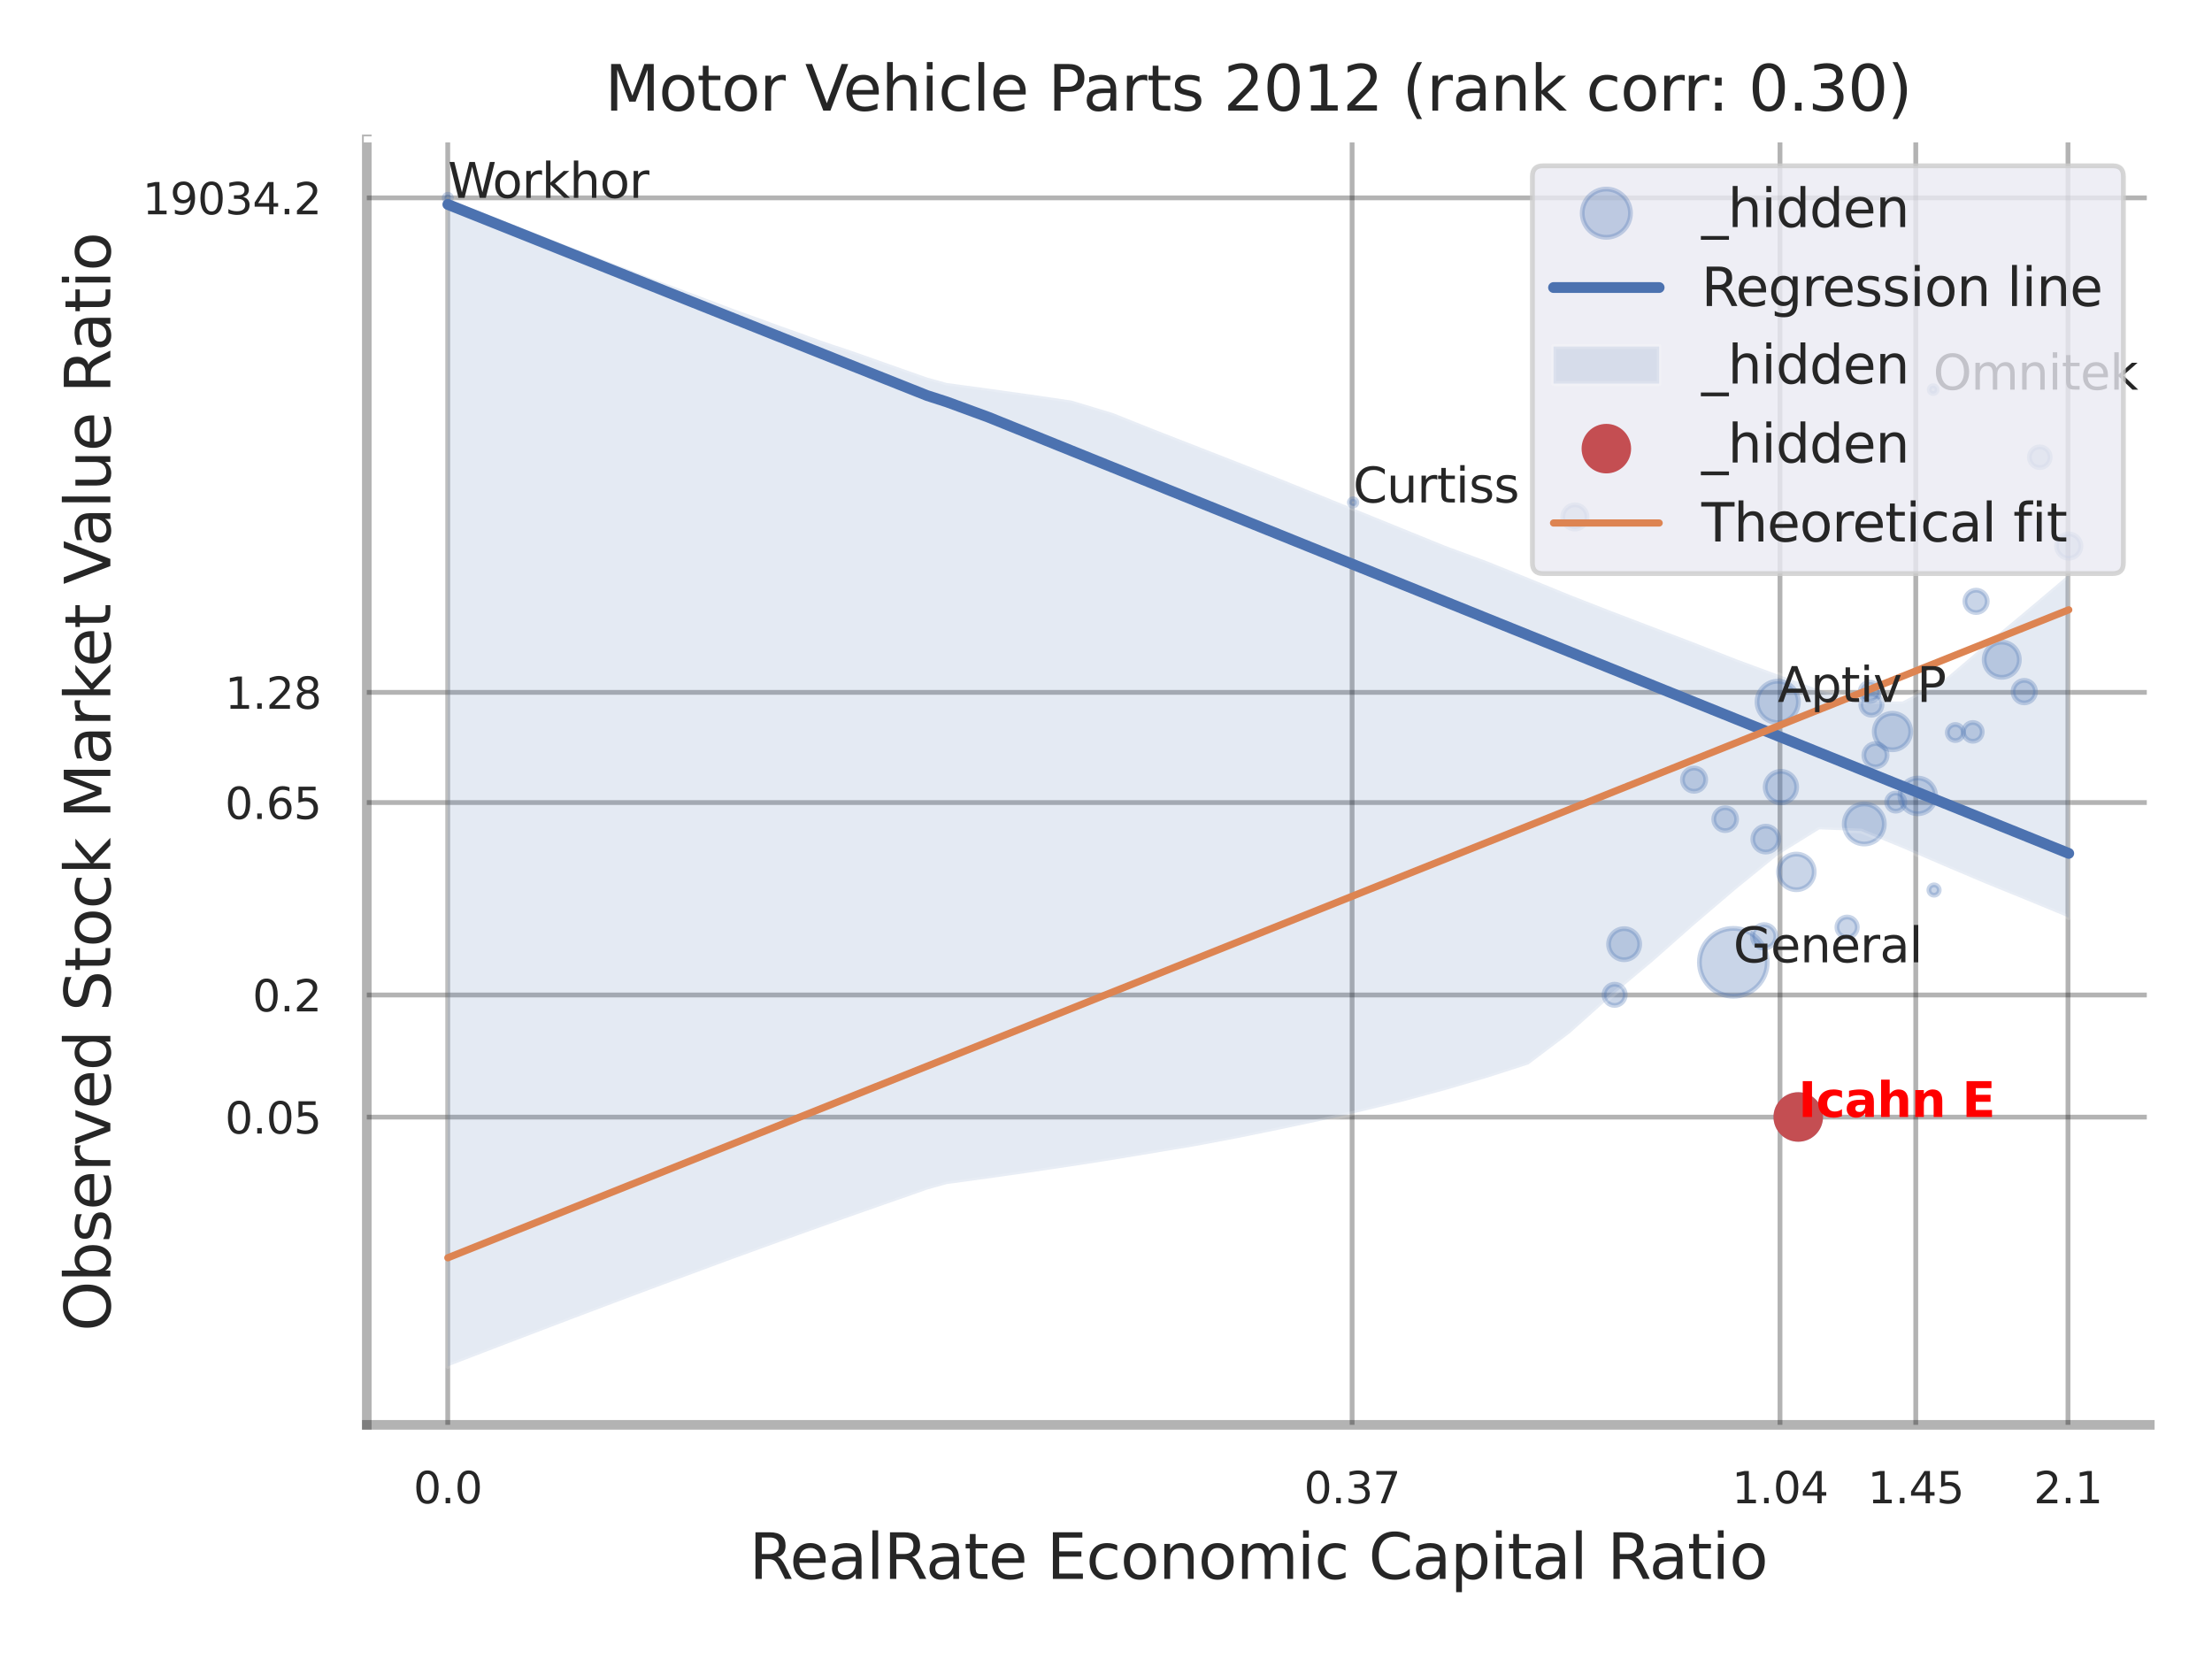 <?xml version="1.0" encoding="utf-8" standalone="no"?>
<!DOCTYPE svg PUBLIC "-//W3C//DTD SVG 1.1//EN"
  "http://www.w3.org/Graphics/SVG/1.1/DTD/svg11.dtd">
<svg xmlns:xlink="http://www.w3.org/1999/xlink" width="460.8pt" height="345.6pt" viewBox="0 0 460.8 345.6" xmlns="http://www.w3.org/2000/svg" version="1.1">
 <defs>
  <style type="text/css">*{stroke-linejoin: round; stroke-linecap: butt}</style>
 </defs>
 <g id="figure_1">
  <g id="patch_1">
   <path d="M 0 345.6 
L 460.8 345.6 
L 460.8 0 
L 0 0 
z
" style="fill: #ffffff"/>
  </g>
  <g id="axes_1">
   <g id="patch_2">
    <path d="M 76.41 296.82 
L 447.84 296.82 
L 447.84 29.04 
L 76.41 29.04 
z
" style="fill: #ffffff"/>
   </g>
   <g id="matplotlib.axis_1">
    <g id="xtick_1">
     <g id="line2d_1">
      <path d="M 93.275 296.82 
L 93.275 29.04 
" clip-path="url(#p7428ed8611)" style="fill: none; stroke: #000000; stroke-opacity: 0.3; stroke-linecap: round"/>
     </g>
     <g id="text_1">
      <!-- 0.0 -->
      <g style="fill: #262626" transform="translate(86.118 313.159) scale(0.09 -0.09)">
       <defs>
        <path id="DejaVuSans-30" d="M 2034 4250 
Q 1547 4250 1301 3770 
Q 1056 3291 1056 2328 
Q 1056 1369 1301 889 
Q 1547 409 2034 409 
Q 2525 409 2770 889 
Q 3016 1369 3016 2328 
Q 3016 3291 2770 3770 
Q 2525 4250 2034 4250 
z
M 2034 4750 
Q 2819 4750 3233 4129 
Q 3647 3509 3647 2328 
Q 3647 1150 3233 529 
Q 2819 -91 2034 -91 
Q 1250 -91 836 529 
Q 422 1150 422 2328 
Q 422 3509 836 4129 
Q 1250 4750 2034 4750 
z
" transform="scale(0.016)"/>
        <path id="DejaVuSans-2e" d="M 684 794 
L 1344 794 
L 1344 0 
L 684 0 
L 684 794 
z
" transform="scale(0.016)"/>
       </defs>
       <use xlink:href="#DejaVuSans-30"/>
       <use xlink:href="#DejaVuSans-2e" transform="translate(63.623 0)"/>
       <use xlink:href="#DejaVuSans-30" transform="translate(95.41 0)"/>
      </g>
     </g>
    </g>
    <g id="xtick_2">
     <g id="line2d_2">
      <path d="M 281.667 296.82 
L 281.667 29.04 
" clip-path="url(#p7428ed8611)" style="fill: none; stroke: #000000; stroke-opacity: 0.3; stroke-linecap: round"/>
     </g>
     <g id="text_2">
      <!-- 0.37 -->
      <g style="fill: #262626" transform="translate(271.647 313.159) scale(0.09 -0.09)">
       <defs>
        <path id="DejaVuSans-33" d="M 2597 2516 
Q 3050 2419 3304 2112 
Q 3559 1806 3559 1356 
Q 3559 666 3084 287 
Q 2609 -91 1734 -91 
Q 1441 -91 1130 -33 
Q 819 25 488 141 
L 488 750 
Q 750 597 1062 519 
Q 1375 441 1716 441 
Q 2309 441 2620 675 
Q 2931 909 2931 1356 
Q 2931 1769 2642 2001 
Q 2353 2234 1838 2234 
L 1294 2234 
L 1294 2753 
L 1863 2753 
Q 2328 2753 2575 2939 
Q 2822 3125 2822 3475 
Q 2822 3834 2567 4026 
Q 2313 4219 1838 4219 
Q 1578 4219 1281 4162 
Q 984 4106 628 3988 
L 628 4550 
Q 988 4650 1302 4700 
Q 1616 4750 1894 4750 
Q 2613 4750 3031 4423 
Q 3450 4097 3450 3541 
Q 3450 3153 3228 2886 
Q 3006 2619 2597 2516 
z
" transform="scale(0.016)"/>
        <path id="DejaVuSans-37" d="M 525 4666 
L 3525 4666 
L 3525 4397 
L 1831 0 
L 1172 0 
L 2766 4134 
L 525 4134 
L 525 4666 
z
" transform="scale(0.016)"/>
       </defs>
       <use xlink:href="#DejaVuSans-30"/>
       <use xlink:href="#DejaVuSans-2e" transform="translate(63.623 0)"/>
       <use xlink:href="#DejaVuSans-33" transform="translate(95.41 0)"/>
       <use xlink:href="#DejaVuSans-37" transform="translate(159.033 0)"/>
      </g>
     </g>
    </g>
    <g id="xtick_3">
     <g id="line2d_3">
      <path d="M 370.804 296.82 
L 370.804 29.04 
" clip-path="url(#p7428ed8611)" style="fill: none; stroke: #000000; stroke-opacity: 0.3; stroke-linecap: round"/>
     </g>
     <g id="text_3">
      <!-- 1.04 -->
      <g style="fill: #262626" transform="translate(360.784 313.159) scale(0.09 -0.09)">
       <defs>
        <path id="DejaVuSans-31" d="M 794 531 
L 1825 531 
L 1825 4091 
L 703 3866 
L 703 4441 
L 1819 4666 
L 2450 4666 
L 2450 531 
L 3481 531 
L 3481 0 
L 794 0 
L 794 531 
z
" transform="scale(0.016)"/>
        <path id="DejaVuSans-34" d="M 2419 4116 
L 825 1625 
L 2419 1625 
L 2419 4116 
z
M 2253 4666 
L 3047 4666 
L 3047 1625 
L 3713 1625 
L 3713 1100 
L 3047 1100 
L 3047 0 
L 2419 0 
L 2419 1100 
L 313 1100 
L 313 1709 
L 2253 4666 
z
" transform="scale(0.016)"/>
       </defs>
       <use xlink:href="#DejaVuSans-31"/>
       <use xlink:href="#DejaVuSans-2e" transform="translate(63.623 0)"/>
       <use xlink:href="#DejaVuSans-30" transform="translate(95.41 0)"/>
       <use xlink:href="#DejaVuSans-34" transform="translate(159.033 0)"/>
      </g>
     </g>
    </g>
    <g id="xtick_4">
     <g id="line2d_4">
      <path d="M 399.088 296.82 
L 399.088 29.04 
" clip-path="url(#p7428ed8611)" style="fill: none; stroke: #000000; stroke-opacity: 0.3; stroke-linecap: round"/>
     </g>
     <g id="text_4">
      <!-- 1.45 -->
      <g style="fill: #262626" transform="translate(389.068 313.159) scale(0.09 -0.09)">
       <defs>
        <path id="DejaVuSans-35" d="M 691 4666 
L 3169 4666 
L 3169 4134 
L 1269 4134 
L 1269 2991 
Q 1406 3038 1543 3061 
Q 1681 3084 1819 3084 
Q 2600 3084 3056 2656 
Q 3513 2228 3513 1497 
Q 3513 744 3044 326 
Q 2575 -91 1722 -91 
Q 1428 -91 1123 -41 
Q 819 9 494 109 
L 494 744 
Q 775 591 1075 516 
Q 1375 441 1709 441 
Q 2250 441 2565 725 
Q 2881 1009 2881 1497 
Q 2881 1984 2565 2268 
Q 2250 2553 1709 2553 
Q 1456 2553 1204 2497 
Q 953 2441 691 2322 
L 691 4666 
z
" transform="scale(0.016)"/>
       </defs>
       <use xlink:href="#DejaVuSans-31"/>
       <use xlink:href="#DejaVuSans-2e" transform="translate(63.623 0)"/>
       <use xlink:href="#DejaVuSans-34" transform="translate(95.41 0)"/>
       <use xlink:href="#DejaVuSans-35" transform="translate(159.033 0)"/>
      </g>
     </g>
    </g>
    <g id="xtick_5">
     <g id="line2d_5">
      <path d="M 430.8 296.82 
L 430.8 29.04 
" clip-path="url(#p7428ed8611)" style="fill: none; stroke: #000000; stroke-opacity: 0.3; stroke-linecap: round"/>
     </g>
     <g id="text_5">
      <!-- 2.1 -->
      <g style="fill: #262626" transform="translate(423.644 313.159) scale(0.09 -0.09)">
       <defs>
        <path id="DejaVuSans-32" d="M 1228 531 
L 3431 531 
L 3431 0 
L 469 0 
L 469 531 
Q 828 903 1448 1529 
Q 2069 2156 2228 2338 
Q 2531 2678 2651 2914 
Q 2772 3150 2772 3378 
Q 2772 3750 2511 3984 
Q 2250 4219 1831 4219 
Q 1534 4219 1204 4116 
Q 875 4013 500 3803 
L 500 4441 
Q 881 4594 1212 4672 
Q 1544 4750 1819 4750 
Q 2544 4750 2975 4387 
Q 3406 4025 3406 3419 
Q 3406 3131 3298 2873 
Q 3191 2616 2906 2266 
Q 2828 2175 2409 1742 
Q 1991 1309 1228 531 
z
" transform="scale(0.016)"/>
       </defs>
       <use xlink:href="#DejaVuSans-32"/>
       <use xlink:href="#DejaVuSans-2e" transform="translate(63.623 0)"/>
       <use xlink:href="#DejaVuSans-31" transform="translate(95.41 0)"/>
      </g>
     </g>
    </g>
    <g id="xtick_6"/>
    <g id="xtick_7"/>
    <g id="text_6">
     <!-- RealRate Economic Capital Ratio -->
     <g style="fill: #262626" transform="translate(156.071 328.908) scale(0.13 -0.13)">
      <defs>
       <path id="DejaVuSans-52" d="M 2841 2188 
Q 3044 2119 3236 1894 
Q 3428 1669 3622 1275 
L 4263 0 
L 3584 0 
L 2988 1197 
Q 2756 1666 2539 1819 
Q 2322 1972 1947 1972 
L 1259 1972 
L 1259 0 
L 628 0 
L 628 4666 
L 2053 4666 
Q 2853 4666 3247 4331 
Q 3641 3997 3641 3322 
Q 3641 2881 3436 2590 
Q 3231 2300 2841 2188 
z
M 1259 4147 
L 1259 2491 
L 2053 2491 
Q 2509 2491 2742 2702 
Q 2975 2913 2975 3322 
Q 2975 3731 2742 3939 
Q 2509 4147 2053 4147 
L 1259 4147 
z
" transform="scale(0.016)"/>
       <path id="DejaVuSans-65" d="M 3597 1894 
L 3597 1613 
L 953 1613 
Q 991 1019 1311 708 
Q 1631 397 2203 397 
Q 2534 397 2845 478 
Q 3156 559 3463 722 
L 3463 178 
Q 3153 47 2828 -22 
Q 2503 -91 2169 -91 
Q 1331 -91 842 396 
Q 353 884 353 1716 
Q 353 2575 817 3079 
Q 1281 3584 2069 3584 
Q 2775 3584 3186 3129 
Q 3597 2675 3597 1894 
z
M 3022 2063 
Q 3016 2534 2758 2815 
Q 2500 3097 2075 3097 
Q 1594 3097 1305 2825 
Q 1016 2553 972 2059 
L 3022 2063 
z
" transform="scale(0.016)"/>
       <path id="DejaVuSans-61" d="M 2194 1759 
Q 1497 1759 1228 1600 
Q 959 1441 959 1056 
Q 959 750 1161 570 
Q 1363 391 1709 391 
Q 2188 391 2477 730 
Q 2766 1069 2766 1631 
L 2766 1759 
L 2194 1759 
z
M 3341 1997 
L 3341 0 
L 2766 0 
L 2766 531 
Q 2569 213 2275 61 
Q 1981 -91 1556 -91 
Q 1019 -91 701 211 
Q 384 513 384 1019 
Q 384 1609 779 1909 
Q 1175 2209 1959 2209 
L 2766 2209 
L 2766 2266 
Q 2766 2663 2505 2880 
Q 2244 3097 1772 3097 
Q 1472 3097 1187 3025 
Q 903 2953 641 2809 
L 641 3341 
Q 956 3463 1253 3523 
Q 1550 3584 1831 3584 
Q 2591 3584 2966 3190 
Q 3341 2797 3341 1997 
z
" transform="scale(0.016)"/>
       <path id="DejaVuSans-6c" d="M 603 4863 
L 1178 4863 
L 1178 0 
L 603 0 
L 603 4863 
z
" transform="scale(0.016)"/>
       <path id="DejaVuSans-74" d="M 1172 4494 
L 1172 3500 
L 2356 3500 
L 2356 3053 
L 1172 3053 
L 1172 1153 
Q 1172 725 1289 603 
Q 1406 481 1766 481 
L 2356 481 
L 2356 0 
L 1766 0 
Q 1100 0 847 248 
Q 594 497 594 1153 
L 594 3053 
L 172 3053 
L 172 3500 
L 594 3500 
L 594 4494 
L 1172 4494 
z
" transform="scale(0.016)"/>
       <path id="DejaVuSans-20" transform="scale(0.016)"/>
       <path id="DejaVuSans-45" d="M 628 4666 
L 3578 4666 
L 3578 4134 
L 1259 4134 
L 1259 2753 
L 3481 2753 
L 3481 2222 
L 1259 2222 
L 1259 531 
L 3634 531 
L 3634 0 
L 628 0 
L 628 4666 
z
" transform="scale(0.016)"/>
       <path id="DejaVuSans-63" d="M 3122 3366 
L 3122 2828 
Q 2878 2963 2633 3030 
Q 2388 3097 2138 3097 
Q 1578 3097 1268 2742 
Q 959 2388 959 1747 
Q 959 1106 1268 751 
Q 1578 397 2138 397 
Q 2388 397 2633 464 
Q 2878 531 3122 666 
L 3122 134 
Q 2881 22 2623 -34 
Q 2366 -91 2075 -91 
Q 1284 -91 818 406 
Q 353 903 353 1747 
Q 353 2603 823 3093 
Q 1294 3584 2113 3584 
Q 2378 3584 2631 3529 
Q 2884 3475 3122 3366 
z
" transform="scale(0.016)"/>
       <path id="DejaVuSans-6f" d="M 1959 3097 
Q 1497 3097 1228 2736 
Q 959 2375 959 1747 
Q 959 1119 1226 758 
Q 1494 397 1959 397 
Q 2419 397 2687 759 
Q 2956 1122 2956 1747 
Q 2956 2369 2687 2733 
Q 2419 3097 1959 3097 
z
M 1959 3584 
Q 2709 3584 3137 3096 
Q 3566 2609 3566 1747 
Q 3566 888 3137 398 
Q 2709 -91 1959 -91 
Q 1206 -91 779 398 
Q 353 888 353 1747 
Q 353 2609 779 3096 
Q 1206 3584 1959 3584 
z
" transform="scale(0.016)"/>
       <path id="DejaVuSans-6e" d="M 3513 2113 
L 3513 0 
L 2938 0 
L 2938 2094 
Q 2938 2591 2744 2837 
Q 2550 3084 2163 3084 
Q 1697 3084 1428 2787 
Q 1159 2491 1159 1978 
L 1159 0 
L 581 0 
L 581 3500 
L 1159 3500 
L 1159 2956 
Q 1366 3272 1645 3428 
Q 1925 3584 2291 3584 
Q 2894 3584 3203 3211 
Q 3513 2838 3513 2113 
z
" transform="scale(0.016)"/>
       <path id="DejaVuSans-6d" d="M 3328 2828 
Q 3544 3216 3844 3400 
Q 4144 3584 4550 3584 
Q 5097 3584 5394 3201 
Q 5691 2819 5691 2113 
L 5691 0 
L 5113 0 
L 5113 2094 
Q 5113 2597 4934 2840 
Q 4756 3084 4391 3084 
Q 3944 3084 3684 2787 
Q 3425 2491 3425 1978 
L 3425 0 
L 2847 0 
L 2847 2094 
Q 2847 2600 2669 2842 
Q 2491 3084 2119 3084 
Q 1678 3084 1418 2786 
Q 1159 2488 1159 1978 
L 1159 0 
L 581 0 
L 581 3500 
L 1159 3500 
L 1159 2956 
Q 1356 3278 1631 3431 
Q 1906 3584 2284 3584 
Q 2666 3584 2933 3390 
Q 3200 3197 3328 2828 
z
" transform="scale(0.016)"/>
       <path id="DejaVuSans-69" d="M 603 3500 
L 1178 3500 
L 1178 0 
L 603 0 
L 603 3500 
z
M 603 4863 
L 1178 4863 
L 1178 4134 
L 603 4134 
L 603 4863 
z
" transform="scale(0.016)"/>
       <path id="DejaVuSans-43" d="M 4122 4306 
L 4122 3641 
Q 3803 3938 3442 4084 
Q 3081 4231 2675 4231 
Q 1875 4231 1450 3742 
Q 1025 3253 1025 2328 
Q 1025 1406 1450 917 
Q 1875 428 2675 428 
Q 3081 428 3442 575 
Q 3803 722 4122 1019 
L 4122 359 
Q 3791 134 3420 21 
Q 3050 -91 2638 -91 
Q 1578 -91 968 557 
Q 359 1206 359 2328 
Q 359 3453 968 4101 
Q 1578 4750 2638 4750 
Q 3056 4750 3426 4639 
Q 3797 4528 4122 4306 
z
" transform="scale(0.016)"/>
       <path id="DejaVuSans-70" d="M 1159 525 
L 1159 -1331 
L 581 -1331 
L 581 3500 
L 1159 3500 
L 1159 2969 
Q 1341 3281 1617 3432 
Q 1894 3584 2278 3584 
Q 2916 3584 3314 3078 
Q 3713 2572 3713 1747 
Q 3713 922 3314 415 
Q 2916 -91 2278 -91 
Q 1894 -91 1617 61 
Q 1341 213 1159 525 
z
M 3116 1747 
Q 3116 2381 2855 2742 
Q 2594 3103 2138 3103 
Q 1681 3103 1420 2742 
Q 1159 2381 1159 1747 
Q 1159 1113 1420 752 
Q 1681 391 2138 391 
Q 2594 391 2855 752 
Q 3116 1113 3116 1747 
z
" transform="scale(0.016)"/>
      </defs>
      <use xlink:href="#DejaVuSans-52"/>
      <use xlink:href="#DejaVuSans-65" transform="translate(64.982 0)"/>
      <use xlink:href="#DejaVuSans-61" transform="translate(126.506 0)"/>
      <use xlink:href="#DejaVuSans-6c" transform="translate(187.785 0)"/>
      <use xlink:href="#DejaVuSans-52" transform="translate(215.568 0)"/>
      <use xlink:href="#DejaVuSans-61" transform="translate(282.801 0)"/>
      <use xlink:href="#DejaVuSans-74" transform="translate(344.08 0)"/>
      <use xlink:href="#DejaVuSans-65" transform="translate(383.289 0)"/>
      <use xlink:href="#DejaVuSans-20" transform="translate(444.812 0)"/>
      <use xlink:href="#DejaVuSans-45" transform="translate(476.6 0)"/>
      <use xlink:href="#DejaVuSans-63" transform="translate(539.783 0)"/>
      <use xlink:href="#DejaVuSans-6f" transform="translate(594.764 0)"/>
      <use xlink:href="#DejaVuSans-6e" transform="translate(655.945 0)"/>
      <use xlink:href="#DejaVuSans-6f" transform="translate(719.324 0)"/>
      <use xlink:href="#DejaVuSans-6d" transform="translate(780.506 0)"/>
      <use xlink:href="#DejaVuSans-69" transform="translate(877.918 0)"/>
      <use xlink:href="#DejaVuSans-63" transform="translate(905.701 0)"/>
      <use xlink:href="#DejaVuSans-20" transform="translate(960.682 0)"/>
      <use xlink:href="#DejaVuSans-43" transform="translate(992.469 0)"/>
      <use xlink:href="#DejaVuSans-61" transform="translate(1062.293 0)"/>
      <use xlink:href="#DejaVuSans-70" transform="translate(1123.572 0)"/>
      <use xlink:href="#DejaVuSans-69" transform="translate(1187.049 0)"/>
      <use xlink:href="#DejaVuSans-74" transform="translate(1214.832 0)"/>
      <use xlink:href="#DejaVuSans-61" transform="translate(1254.041 0)"/>
      <use xlink:href="#DejaVuSans-6c" transform="translate(1315.32 0)"/>
      <use xlink:href="#DejaVuSans-20" transform="translate(1343.104 0)"/>
      <use xlink:href="#DejaVuSans-52" transform="translate(1374.891 0)"/>
      <use xlink:href="#DejaVuSans-61" transform="translate(1442.123 0)"/>
      <use xlink:href="#DejaVuSans-74" transform="translate(1503.402 0)"/>
      <use xlink:href="#DejaVuSans-69" transform="translate(1542.611 0)"/>
      <use xlink:href="#DejaVuSans-6f" transform="translate(1570.395 0)"/>
     </g>
    </g>
   </g>
   <g id="matplotlib.axis_2">
    <g id="ytick_1">
     <g id="line2d_6">
      <path d="M 76.41 232.715 
L 447.84 232.715 
" clip-path="url(#p7428ed8611)" style="fill: none; stroke: #000000; stroke-opacity: 0.3; stroke-linecap: round"/>
     </g>
     <g id="text_7">
      <!-- 0.05 -->
      <g style="fill: #262626" transform="translate(46.871 236.134) scale(0.09 -0.09)">
       <use xlink:href="#DejaVuSans-30"/>
       <use xlink:href="#DejaVuSans-2e" transform="translate(63.623 0)"/>
       <use xlink:href="#DejaVuSans-30" transform="translate(95.41 0)"/>
       <use xlink:href="#DejaVuSans-35" transform="translate(159.033 0)"/>
      </g>
     </g>
    </g>
    <g id="ytick_2">
     <g id="line2d_7">
      <path d="M 76.41 207.272 
L 447.84 207.272 
" clip-path="url(#p7428ed8611)" style="fill: none; stroke: #000000; stroke-opacity: 0.3; stroke-linecap: round"/>
     </g>
     <g id="text_8">
      <!-- 0.2 -->
      <g style="fill: #262626" transform="translate(52.597 210.691) scale(0.09 -0.09)">
       <use xlink:href="#DejaVuSans-30"/>
       <use xlink:href="#DejaVuSans-2e" transform="translate(63.623 0)"/>
       <use xlink:href="#DejaVuSans-32" transform="translate(95.41 0)"/>
      </g>
     </g>
    </g>
    <g id="ytick_3">
     <g id="line2d_8">
      <path d="M 76.41 167.184 
L 447.84 167.184 
" clip-path="url(#p7428ed8611)" style="fill: none; stroke: #000000; stroke-opacity: 0.3; stroke-linecap: round"/>
     </g>
     <g id="text_9">
      <!-- 0.65 -->
      <g style="fill: #262626" transform="translate(46.871 170.603) scale(0.09 -0.09)">
       <defs>
        <path id="DejaVuSans-36" d="M 2113 2584 
Q 1688 2584 1439 2293 
Q 1191 2003 1191 1497 
Q 1191 994 1439 701 
Q 1688 409 2113 409 
Q 2538 409 2786 701 
Q 3034 994 3034 1497 
Q 3034 2003 2786 2293 
Q 2538 2584 2113 2584 
z
M 3366 4563 
L 3366 3988 
Q 3128 4100 2886 4159 
Q 2644 4219 2406 4219 
Q 1781 4219 1451 3797 
Q 1122 3375 1075 2522 
Q 1259 2794 1537 2939 
Q 1816 3084 2150 3084 
Q 2853 3084 3261 2657 
Q 3669 2231 3669 1497 
Q 3669 778 3244 343 
Q 2819 -91 2113 -91 
Q 1303 -91 875 529 
Q 447 1150 447 2328 
Q 447 3434 972 4092 
Q 1497 4750 2381 4750 
Q 2619 4750 2861 4703 
Q 3103 4656 3366 4563 
z
" transform="scale(0.016)"/>
       </defs>
       <use xlink:href="#DejaVuSans-30"/>
       <use xlink:href="#DejaVuSans-2e" transform="translate(63.623 0)"/>
       <use xlink:href="#DejaVuSans-36" transform="translate(95.41 0)"/>
       <use xlink:href="#DejaVuSans-35" transform="translate(159.033 0)"/>
      </g>
     </g>
    </g>
    <g id="ytick_4">
     <g id="line2d_9">
      <path d="M 76.41 144.228 
L 447.84 144.228 
" clip-path="url(#p7428ed8611)" style="fill: none; stroke: #000000; stroke-opacity: 0.3; stroke-linecap: round"/>
     </g>
     <g id="text_10">
      <!-- 1.28 -->
      <g style="fill: #262626" transform="translate(46.871 147.647) scale(0.09 -0.09)">
       <defs>
        <path id="DejaVuSans-38" d="M 2034 2216 
Q 1584 2216 1326 1975 
Q 1069 1734 1069 1313 
Q 1069 891 1326 650 
Q 1584 409 2034 409 
Q 2484 409 2743 651 
Q 3003 894 3003 1313 
Q 3003 1734 2745 1975 
Q 2488 2216 2034 2216 
z
M 1403 2484 
Q 997 2584 770 2862 
Q 544 3141 544 3541 
Q 544 4100 942 4425 
Q 1341 4750 2034 4750 
Q 2731 4750 3128 4425 
Q 3525 4100 3525 3541 
Q 3525 3141 3298 2862 
Q 3072 2584 2669 2484 
Q 3125 2378 3379 2068 
Q 3634 1759 3634 1313 
Q 3634 634 3220 271 
Q 2806 -91 2034 -91 
Q 1263 -91 848 271 
Q 434 634 434 1313 
Q 434 1759 690 2068 
Q 947 2378 1403 2484 
z
M 1172 3481 
Q 1172 3119 1398 2916 
Q 1625 2713 2034 2713 
Q 2441 2713 2670 2916 
Q 2900 3119 2900 3481 
Q 2900 3844 2670 4047 
Q 2441 4250 2034 4250 
Q 1625 4250 1398 4047 
Q 1172 3844 1172 3481 
z
" transform="scale(0.016)"/>
       </defs>
       <use xlink:href="#DejaVuSans-31"/>
       <use xlink:href="#DejaVuSans-2e" transform="translate(63.623 0)"/>
       <use xlink:href="#DejaVuSans-32" transform="translate(95.41 0)"/>
       <use xlink:href="#DejaVuSans-38" transform="translate(159.033 0)"/>
      </g>
     </g>
    </g>
    <g id="ytick_5">
     <g id="line2d_10">
      <path d="M 76.41 41.223 
L 447.84 41.223 
" clip-path="url(#p7428ed8611)" style="fill: none; stroke: #000000; stroke-opacity: 0.3; stroke-linecap: round"/>
     </g>
     <g id="text_11">
      <!-- 19034.2 -->
      <g style="fill: #262626" transform="translate(29.692 44.642) scale(0.09 -0.09)">
       <defs>
        <path id="DejaVuSans-39" d="M 703 97 
L 703 672 
Q 941 559 1184 500 
Q 1428 441 1663 441 
Q 2288 441 2617 861 
Q 2947 1281 2994 2138 
Q 2813 1869 2534 1725 
Q 2256 1581 1919 1581 
Q 1219 1581 811 2004 
Q 403 2428 403 3163 
Q 403 3881 828 4315 
Q 1253 4750 1959 4750 
Q 2769 4750 3195 4129 
Q 3622 3509 3622 2328 
Q 3622 1225 3098 567 
Q 2575 -91 1691 -91 
Q 1453 -91 1209 -44 
Q 966 3 703 97 
z
M 1959 2075 
Q 2384 2075 2632 2365 
Q 2881 2656 2881 3163 
Q 2881 3666 2632 3958 
Q 2384 4250 1959 4250 
Q 1534 4250 1286 3958 
Q 1038 3666 1038 3163 
Q 1038 2656 1286 2365 
Q 1534 2075 1959 2075 
z
" transform="scale(0.016)"/>
       </defs>
       <use xlink:href="#DejaVuSans-31"/>
       <use xlink:href="#DejaVuSans-39" transform="translate(63.623 0)"/>
       <use xlink:href="#DejaVuSans-30" transform="translate(127.246 0)"/>
       <use xlink:href="#DejaVuSans-33" transform="translate(190.869 0)"/>
       <use xlink:href="#DejaVuSans-34" transform="translate(254.492 0)"/>
       <use xlink:href="#DejaVuSans-2e" transform="translate(318.115 0)"/>
       <use xlink:href="#DejaVuSans-32" transform="translate(349.902 0)"/>
      </g>
     </g>
    </g>
    <g id="ytick_6"/>
    <g id="ytick_7"/>
    <g id="ytick_8"/>
    <g id="ytick_9"/>
    <g id="ytick_10"/>
    <g id="text_12">
     <!-- Observed Stock Market Value Ratio -->
     <g style="fill: #262626" transform="translate(22.989 277.332) rotate(-90) scale(0.13 -0.13)">
      <defs>
       <path id="DejaVuSans-4f" d="M 2522 4238 
Q 1834 4238 1429 3725 
Q 1025 3213 1025 2328 
Q 1025 1447 1429 934 
Q 1834 422 2522 422 
Q 3209 422 3611 934 
Q 4013 1447 4013 2328 
Q 4013 3213 3611 3725 
Q 3209 4238 2522 4238 
z
M 2522 4750 
Q 3503 4750 4090 4092 
Q 4678 3434 4678 2328 
Q 4678 1225 4090 567 
Q 3503 -91 2522 -91 
Q 1538 -91 948 565 
Q 359 1222 359 2328 
Q 359 3434 948 4092 
Q 1538 4750 2522 4750 
z
" transform="scale(0.016)"/>
       <path id="DejaVuSans-62" d="M 3116 1747 
Q 3116 2381 2855 2742 
Q 2594 3103 2138 3103 
Q 1681 3103 1420 2742 
Q 1159 2381 1159 1747 
Q 1159 1113 1420 752 
Q 1681 391 2138 391 
Q 2594 391 2855 752 
Q 3116 1113 3116 1747 
z
M 1159 2969 
Q 1341 3281 1617 3432 
Q 1894 3584 2278 3584 
Q 2916 3584 3314 3078 
Q 3713 2572 3713 1747 
Q 3713 922 3314 415 
Q 2916 -91 2278 -91 
Q 1894 -91 1617 61 
Q 1341 213 1159 525 
L 1159 0 
L 581 0 
L 581 4863 
L 1159 4863 
L 1159 2969 
z
" transform="scale(0.016)"/>
       <path id="DejaVuSans-73" d="M 2834 3397 
L 2834 2853 
Q 2591 2978 2328 3040 
Q 2066 3103 1784 3103 
Q 1356 3103 1142 2972 
Q 928 2841 928 2578 
Q 928 2378 1081 2264 
Q 1234 2150 1697 2047 
L 1894 2003 
Q 2506 1872 2764 1633 
Q 3022 1394 3022 966 
Q 3022 478 2636 193 
Q 2250 -91 1575 -91 
Q 1294 -91 989 -36 
Q 684 19 347 128 
L 347 722 
Q 666 556 975 473 
Q 1284 391 1588 391 
Q 1994 391 2212 530 
Q 2431 669 2431 922 
Q 2431 1156 2273 1281 
Q 2116 1406 1581 1522 
L 1381 1569 
Q 847 1681 609 1914 
Q 372 2147 372 2553 
Q 372 3047 722 3315 
Q 1072 3584 1716 3584 
Q 2034 3584 2315 3537 
Q 2597 3491 2834 3397 
z
" transform="scale(0.016)"/>
       <path id="DejaVuSans-72" d="M 2631 2963 
Q 2534 3019 2420 3045 
Q 2306 3072 2169 3072 
Q 1681 3072 1420 2755 
Q 1159 2438 1159 1844 
L 1159 0 
L 581 0 
L 581 3500 
L 1159 3500 
L 1159 2956 
Q 1341 3275 1631 3429 
Q 1922 3584 2338 3584 
Q 2397 3584 2469 3576 
Q 2541 3569 2628 3553 
L 2631 2963 
z
" transform="scale(0.016)"/>
       <path id="DejaVuSans-76" d="M 191 3500 
L 800 3500 
L 1894 563 
L 2988 3500 
L 3597 3500 
L 2284 0 
L 1503 0 
L 191 3500 
z
" transform="scale(0.016)"/>
       <path id="DejaVuSans-64" d="M 2906 2969 
L 2906 4863 
L 3481 4863 
L 3481 0 
L 2906 0 
L 2906 525 
Q 2725 213 2448 61 
Q 2172 -91 1784 -91 
Q 1150 -91 751 415 
Q 353 922 353 1747 
Q 353 2572 751 3078 
Q 1150 3584 1784 3584 
Q 2172 3584 2448 3432 
Q 2725 3281 2906 2969 
z
M 947 1747 
Q 947 1113 1208 752 
Q 1469 391 1925 391 
Q 2381 391 2643 752 
Q 2906 1113 2906 1747 
Q 2906 2381 2643 2742 
Q 2381 3103 1925 3103 
Q 1469 3103 1208 2742 
Q 947 2381 947 1747 
z
" transform="scale(0.016)"/>
       <path id="DejaVuSans-53" d="M 3425 4513 
L 3425 3897 
Q 3066 4069 2747 4153 
Q 2428 4238 2131 4238 
Q 1616 4238 1336 4038 
Q 1056 3838 1056 3469 
Q 1056 3159 1242 3001 
Q 1428 2844 1947 2747 
L 2328 2669 
Q 3034 2534 3370 2195 
Q 3706 1856 3706 1288 
Q 3706 609 3251 259 
Q 2797 -91 1919 -91 
Q 1588 -91 1214 -16 
Q 841 59 441 206 
L 441 856 
Q 825 641 1194 531 
Q 1563 422 1919 422 
Q 2459 422 2753 634 
Q 3047 847 3047 1241 
Q 3047 1584 2836 1778 
Q 2625 1972 2144 2069 
L 1759 2144 
Q 1053 2284 737 2584 
Q 422 2884 422 3419 
Q 422 4038 858 4394 
Q 1294 4750 2059 4750 
Q 2388 4750 2728 4690 
Q 3069 4631 3425 4513 
z
" transform="scale(0.016)"/>
       <path id="DejaVuSans-6b" d="M 581 4863 
L 1159 4863 
L 1159 1991 
L 2875 3500 
L 3609 3500 
L 1753 1863 
L 3688 0 
L 2938 0 
L 1159 1709 
L 1159 0 
L 581 0 
L 581 4863 
z
" transform="scale(0.016)"/>
       <path id="DejaVuSans-4d" d="M 628 4666 
L 1569 4666 
L 2759 1491 
L 3956 4666 
L 4897 4666 
L 4897 0 
L 4281 0 
L 4281 4097 
L 3078 897 
L 2444 897 
L 1241 4097 
L 1241 0 
L 628 0 
L 628 4666 
z
" transform="scale(0.016)"/>
       <path id="DejaVuSans-56" d="M 1831 0 
L 50 4666 
L 709 4666 
L 2188 738 
L 3669 4666 
L 4325 4666 
L 2547 0 
L 1831 0 
z
" transform="scale(0.016)"/>
       <path id="DejaVuSans-75" d="M 544 1381 
L 544 3500 
L 1119 3500 
L 1119 1403 
Q 1119 906 1312 657 
Q 1506 409 1894 409 
Q 2359 409 2629 706 
Q 2900 1003 2900 1516 
L 2900 3500 
L 3475 3500 
L 3475 0 
L 2900 0 
L 2900 538 
Q 2691 219 2414 64 
Q 2138 -91 1772 -91 
Q 1169 -91 856 284 
Q 544 659 544 1381 
z
M 1991 3584 
L 1991 3584 
z
" transform="scale(0.016)"/>
      </defs>
      <use xlink:href="#DejaVuSans-4f"/>
      <use xlink:href="#DejaVuSans-62" transform="translate(78.711 0)"/>
      <use xlink:href="#DejaVuSans-73" transform="translate(142.188 0)"/>
      <use xlink:href="#DejaVuSans-65" transform="translate(194.287 0)"/>
      <use xlink:href="#DejaVuSans-72" transform="translate(255.811 0)"/>
      <use xlink:href="#DejaVuSans-76" transform="translate(296.924 0)"/>
      <use xlink:href="#DejaVuSans-65" transform="translate(356.104 0)"/>
      <use xlink:href="#DejaVuSans-64" transform="translate(417.627 0)"/>
      <use xlink:href="#DejaVuSans-20" transform="translate(481.104 0)"/>
      <use xlink:href="#DejaVuSans-53" transform="translate(512.891 0)"/>
      <use xlink:href="#DejaVuSans-74" transform="translate(576.367 0)"/>
      <use xlink:href="#DejaVuSans-6f" transform="translate(615.576 0)"/>
      <use xlink:href="#DejaVuSans-63" transform="translate(676.758 0)"/>
      <use xlink:href="#DejaVuSans-6b" transform="translate(731.738 0)"/>
      <use xlink:href="#DejaVuSans-20" transform="translate(789.648 0)"/>
      <use xlink:href="#DejaVuSans-4d" transform="translate(821.436 0)"/>
      <use xlink:href="#DejaVuSans-61" transform="translate(907.715 0)"/>
      <use xlink:href="#DejaVuSans-72" transform="translate(968.994 0)"/>
      <use xlink:href="#DejaVuSans-6b" transform="translate(1010.107 0)"/>
      <use xlink:href="#DejaVuSans-65" transform="translate(1064.393 0)"/>
      <use xlink:href="#DejaVuSans-74" transform="translate(1125.916 0)"/>
      <use xlink:href="#DejaVuSans-20" transform="translate(1165.125 0)"/>
      <use xlink:href="#DejaVuSans-56" transform="translate(1196.912 0)"/>
      <use xlink:href="#DejaVuSans-61" transform="translate(1257.57 0)"/>
      <use xlink:href="#DejaVuSans-6c" transform="translate(1318.85 0)"/>
      <use xlink:href="#DejaVuSans-75" transform="translate(1346.633 0)"/>
      <use xlink:href="#DejaVuSans-65" transform="translate(1410.012 0)"/>
      <use xlink:href="#DejaVuSans-20" transform="translate(1471.535 0)"/>
      <use xlink:href="#DejaVuSans-52" transform="translate(1503.322 0)"/>
      <use xlink:href="#DejaVuSans-61" transform="translate(1570.555 0)"/>
      <use xlink:href="#DejaVuSans-74" transform="translate(1631.834 0)"/>
      <use xlink:href="#DejaVuSans-69" transform="translate(1671.043 0)"/>
      <use xlink:href="#DejaVuSans-6f" transform="translate(1698.826 0)"/>
     </g>
    </g>
   </g>
   <g id="PathCollection_1">
    <path d="M 374.219 185.345 
C 375.204 185.345 376.149 184.954 376.846 184.257 
C 377.542 183.561 377.934 182.616 377.934 181.631 
C 377.934 180.646 377.542 179.701 376.846 179.005 
C 376.149 178.308 375.204 177.917 374.219 177.917 
C 373.234 177.917 372.289 178.308 371.593 179.005 
C 370.896 179.701 370.505 180.646 370.505 181.631 
C 370.505 182.616 370.896 183.561 371.593 184.257 
C 372.289 184.954 373.234 185.345 374.219 185.345 
z
" clip-path="url(#p7428ed8611)" style="fill: #4c72b0; fill-opacity: 0.3; stroke: #4c72b0; stroke-opacity: 0.3"/>
    <path d="M 367.837 177.509 
C 368.555 177.509 369.243 177.224 369.75 176.716 
C 370.257 176.209 370.542 175.521 370.542 174.804 
C 370.542 174.086 370.257 173.398 369.75 172.891 
C 369.243 172.384 368.555 172.099 367.837 172.099 
C 367.12 172.099 366.432 172.384 365.925 172.891 
C 365.417 173.398 365.132 174.086 365.132 174.804 
C 365.132 175.521 365.417 176.209 365.925 176.716 
C 366.432 177.224 367.12 177.509 367.837 177.509 
z
" clip-path="url(#p7428ed8611)" style="fill: #4c72b0; fill-opacity: 0.3; stroke: #4c72b0; stroke-opacity: 0.3"/>
    <path d="M 389.526 146.12 
C 390.061 146.12 390.574 145.907 390.953 145.529 
C 391.331 145.151 391.544 144.637 391.544 144.102 
C 391.544 143.567 391.331 143.054 390.953 142.676 
C 390.574 142.297 390.061 142.085 389.526 142.085 
C 388.991 142.085 388.478 142.297 388.099 142.676 
C 387.721 143.054 387.508 143.567 387.508 144.102 
C 387.508 144.637 387.721 145.151 388.099 145.529 
C 388.478 145.907 388.991 146.12 389.526 146.12 
z
" clip-path="url(#p7428ed8611)" style="fill: #4c72b0; fill-opacity: 0.3; stroke: #4c72b0; stroke-opacity: 0.3"/>
    <path d="M 390.698 159.748 
C 391.341 159.748 391.959 159.492 392.414 159.037 
C 392.869 158.581 393.125 157.964 393.125 157.32 
C 393.125 156.676 392.869 156.059 392.414 155.604 
C 391.959 155.148 391.341 154.893 390.698 154.893 
C 390.054 154.893 389.436 155.148 388.981 155.604 
C 388.526 156.059 388.27 156.676 388.27 157.32 
C 388.27 157.964 388.526 158.581 388.981 159.037 
C 389.436 159.492 390.054 159.748 390.698 159.748 
z
" clip-path="url(#p7428ed8611)" style="fill: #4c72b0; fill-opacity: 0.3; stroke: #4c72b0; stroke-opacity: 0.3"/>
    <path d="M 421.69 146.424 
C 422.312 146.424 422.909 146.176 423.35 145.736 
C 423.79 145.296 424.037 144.699 424.037 144.077 
C 424.037 143.454 423.79 142.857 423.35 142.417 
C 422.909 141.977 422.312 141.729 421.69 141.729 
C 421.068 141.729 420.47 141.977 420.03 142.417 
C 419.59 142.857 419.343 143.454 419.343 144.077 
C 419.343 144.699 419.59 145.296 420.03 145.736 
C 420.47 146.176 421.068 146.424 421.69 146.424 
z
" clip-path="url(#p7428ed8611)" style="fill: #4c72b0; fill-opacity: 0.3; stroke: #4c72b0; stroke-opacity: 0.3"/>
    <path d="M 352.907 164.847 
C 353.551 164.847 354.169 164.591 354.625 164.136 
C 355.081 163.68 355.337 163.062 355.337 162.417 
C 355.337 161.773 355.081 161.155 354.625 160.699 
C 354.169 160.244 353.551 159.987 352.907 159.987 
C 352.262 159.987 351.644 160.244 351.189 160.699 
C 350.733 161.155 350.477 161.773 350.477 162.417 
C 350.477 163.062 350.733 163.68 351.189 164.136 
C 351.644 164.591 352.262 164.847 352.907 164.847 
z
" clip-path="url(#p7428ed8611)" style="fill: #4c72b0; fill-opacity: 0.3; stroke: #4c72b0; stroke-opacity: 0.3"/>
    <path d="M 430.957 116.299 
C 431.632 116.299 432.279 116.031 432.756 115.554 
C 433.233 115.077 433.501 114.43 433.501 113.755 
C 433.501 113.08 433.233 112.433 432.756 111.956 
C 432.279 111.479 431.632 111.211 430.957 111.211 
C 430.282 111.211 429.635 111.479 429.158 111.956 
C 428.681 112.433 428.413 113.08 428.413 113.755 
C 428.413 114.43 428.681 115.077 429.158 115.554 
C 429.635 116.031 430.282 116.299 430.957 116.299 
z
" clip-path="url(#p7428ed8611)" style="fill: #4c72b0; fill-opacity: 0.3; stroke: #4c72b0; stroke-opacity: 0.3"/>
    <path d="M 407.329 154.269 
C 407.773 154.269 408.198 154.093 408.512 153.78 
C 408.825 153.466 409.001 153.041 409.001 152.597 
C 409.001 152.154 408.825 151.729 408.512 151.415 
C 408.198 151.102 407.773 150.925 407.329 150.925 
C 406.886 150.925 406.461 151.102 406.147 151.415 
C 405.834 151.729 405.658 152.154 405.658 152.597 
C 405.658 153.041 405.834 153.466 406.147 153.78 
C 406.461 154.093 406.886 154.269 407.329 154.269 
z
" clip-path="url(#p7428ed8611)" style="fill: #4c72b0; fill-opacity: 0.3; stroke: #4c72b0; stroke-opacity: 0.3"/>
    <path d="M 411.653 127.609 
C 412.272 127.609 412.866 127.363 413.304 126.925 
C 413.742 126.487 413.988 125.893 413.988 125.273 
C 413.988 124.654 413.742 124.06 413.304 123.622 
C 412.866 123.184 412.272 122.938 411.653 122.938 
C 411.033 122.938 410.439 123.184 410.001 123.622 
C 409.563 124.06 409.317 124.654 409.317 125.273 
C 409.317 125.893 409.563 126.487 410.001 126.925 
C 410.439 127.363 411.033 127.609 411.653 127.609 
z
" clip-path="url(#p7428ed8611)" style="fill: #4c72b0; fill-opacity: 0.3; stroke: #4c72b0; stroke-opacity: 0.3"/>
    <path d="M 399.509 169.523 
C 400.495 169.523 401.441 169.131 402.138 168.434 
C 402.836 167.737 403.227 166.791 403.227 165.805 
C 403.227 164.819 402.836 163.873 402.138 163.176 
C 401.441 162.479 400.495 162.087 399.509 162.087 
C 398.523 162.087 397.578 162.479 396.88 163.176 
C 396.183 163.873 395.792 164.819 395.792 165.805 
C 395.792 166.791 396.183 167.737 396.88 168.434 
C 397.578 169.131 398.523 169.523 399.509 169.523 
z
" clip-path="url(#p7428ed8611)" style="fill: #4c72b0; fill-opacity: 0.3; stroke: #4c72b0; stroke-opacity: 0.3"/>
    <path d="M 417.006 141.096 
C 417.978 141.096 418.911 140.709 419.598 140.022 
C 420.285 139.334 420.672 138.402 420.672 137.43 
C 420.672 136.458 420.285 135.525 419.598 134.838 
C 418.911 134.151 417.978 133.764 417.006 133.764 
C 416.034 133.764 415.101 134.151 414.414 134.838 
C 413.727 135.525 413.34 136.458 413.34 137.43 
C 413.34 138.402 413.727 139.334 414.414 140.022 
C 415.101 140.709 416.034 141.096 417.006 141.096 
z
" clip-path="url(#p7428ed8611)" style="fill: #4c72b0; fill-opacity: 0.3; stroke: #4c72b0; stroke-opacity: 0.3"/>
    <path d="M 374.608 237.343 
C 375.844 237.343 377.029 236.853 377.902 235.979 
C 378.776 235.106 379.267 233.921 379.267 232.685 
C 379.267 231.45 378.776 230.265 377.902 229.391 
C 377.029 228.518 375.844 228.027 374.608 228.027 
C 373.373 228.027 372.188 228.518 371.314 229.391 
C 370.441 230.265 369.95 231.45 369.95 232.685 
C 369.95 233.921 370.441 235.106 371.314 235.979 
C 372.188 236.853 373.373 237.343 374.608 237.343 
z
" clip-path="url(#p7428ed8611)" style="fill: #4c72b0; fill-opacity: 0.3; stroke: #4c72b0; stroke-opacity: 0.3"/>
    <path d="M 388.364 175.822 
C 389.471 175.822 390.533 175.382 391.315 174.599 
C 392.098 173.816 392.538 172.754 392.538 171.647 
C 392.538 170.54 392.098 169.479 391.315 168.696 
C 390.533 167.913 389.471 167.473 388.364 167.473 
C 387.257 167.473 386.195 167.913 385.412 168.696 
C 384.629 169.479 384.19 170.54 384.19 171.647 
C 384.19 172.754 384.629 173.816 385.412 174.599 
C 386.195 175.382 387.257 175.822 388.364 175.822 
z
" clip-path="url(#p7428ed8611)" style="fill: #4c72b0; fill-opacity: 0.3; stroke: #4c72b0; stroke-opacity: 0.3"/>
    <path d="M 424.923 97.421 
C 425.499 97.421 426.051 97.192 426.458 96.785 
C 426.865 96.378 427.094 95.826 427.094 95.25 
C 427.094 94.675 426.865 94.123 426.458 93.715 
C 426.051 93.308 425.499 93.08 424.923 93.08 
C 424.347 93.08 423.795 93.308 423.388 93.715 
C 422.981 94.123 422.752 94.675 422.752 95.25 
C 422.752 95.826 422.981 96.378 423.388 96.785 
C 423.795 97.192 424.347 97.421 424.923 97.421 
z
" clip-path="url(#p7428ed8611)" style="fill: #4c72b0; fill-opacity: 0.3; stroke: #4c72b0; stroke-opacity: 0.3"/>
    <path d="M 389.852 148.996 
C 390.44 148.996 391.005 148.762 391.421 148.346 
C 391.838 147.929 392.072 147.365 392.072 146.776 
C 392.072 146.187 391.838 145.622 391.421 145.206 
C 391.005 144.79 390.44 144.556 389.852 144.556 
C 389.263 144.556 388.698 144.79 388.282 145.206 
C 387.866 145.622 387.632 146.187 387.632 146.776 
C 387.632 147.365 387.866 147.929 388.282 148.346 
C 388.698 148.762 389.263 148.996 389.852 148.996 
z
" clip-path="url(#p7428ed8611)" style="fill: #4c72b0; fill-opacity: 0.3; stroke: #4c72b0; stroke-opacity: 0.3"/>
    <path d="M 336.355 209.452 
C 336.942 209.452 337.505 209.219 337.92 208.804 
C 338.336 208.389 338.569 207.825 338.569 207.238 
C 338.569 206.651 338.336 206.088 337.92 205.673 
C 337.505 205.257 336.942 205.024 336.355 205.024 
C 335.768 205.024 335.204 205.257 334.789 205.673 
C 334.374 206.088 334.141 206.651 334.141 207.238 
C 334.141 207.825 334.374 208.389 334.789 208.804 
C 335.204 209.219 335.768 209.452 336.355 209.452 
z
" clip-path="url(#p7428ed8611)" style="fill: #4c72b0; fill-opacity: 0.3; stroke: #4c72b0; stroke-opacity: 0.3"/>
    <path d="M 410.983 154.421 
C 411.502 154.421 412 154.215 412.367 153.848 
C 412.734 153.48 412.941 152.983 412.941 152.463 
C 412.941 151.944 412.734 151.446 412.367 151.079 
C 412 150.712 411.502 150.506 410.983 150.506 
C 410.464 150.506 409.966 150.712 409.599 151.079 
C 409.232 151.446 409.026 151.944 409.026 152.463 
C 409.026 152.983 409.232 153.48 409.599 153.848 
C 409.966 154.215 410.464 154.421 410.983 154.421 
z
" clip-path="url(#p7428ed8611)" style="fill: #4c72b0; fill-opacity: 0.3; stroke: #4c72b0; stroke-opacity: 0.3"/>
    <path d="M 394.921 168.984 
C 395.423 168.984 395.906 168.784 396.262 168.428 
C 396.617 168.072 396.817 167.59 396.817 167.087 
C 396.817 166.584 396.617 166.102 396.262 165.746 
C 395.906 165.39 395.423 165.191 394.921 165.191 
C 394.418 165.191 393.935 165.39 393.58 165.746 
C 393.224 166.102 393.024 166.584 393.024 167.087 
C 393.024 167.59 393.224 168.072 393.58 168.428 
C 393.935 168.784 394.418 168.984 394.921 168.984 
z
" clip-path="url(#p7428ed8611)" style="fill: #4c72b0; fill-opacity: 0.3; stroke: #4c72b0; stroke-opacity: 0.3"/>
    <path d="M 394.238 156.192 
C 395.246 156.192 396.213 155.792 396.925 155.079 
C 397.638 154.367 398.038 153.4 398.038 152.392 
C 398.038 151.385 397.638 150.418 396.925 149.705 
C 396.213 148.993 395.246 148.592 394.238 148.592 
C 393.231 148.592 392.264 148.993 391.551 149.705 
C 390.839 150.418 390.438 151.385 390.438 152.392 
C 390.438 153.4 390.839 154.367 391.551 155.079 
C 392.264 155.792 393.231 156.192 394.238 156.192 
z
" clip-path="url(#p7428ed8611)" style="fill: #4c72b0; fill-opacity: 0.3; stroke: #4c72b0; stroke-opacity: 0.3"/>
    <path d="M 367.504 197.522 
C 368.155 197.522 368.78 197.264 369.241 196.803 
C 369.701 196.343 369.96 195.718 369.96 195.066 
C 369.96 194.415 369.701 193.79 369.241 193.33 
C 368.78 192.869 368.155 192.61 367.504 192.61 
C 366.853 192.61 366.228 192.869 365.767 193.33 
C 365.307 193.79 365.048 194.415 365.048 195.066 
C 365.048 195.718 365.307 196.343 365.767 196.803 
C 366.228 197.264 366.853 197.522 367.504 197.522 
z
" clip-path="url(#p7428ed8611)" style="fill: #4c72b0; fill-opacity: 0.3; stroke: #4c72b0; stroke-opacity: 0.3"/>
    <path d="M 338.336 199.931 
C 339.195 199.931 340.019 199.59 340.626 198.983 
C 341.233 198.376 341.574 197.553 341.574 196.694 
C 341.574 195.835 341.233 195.012 340.626 194.405 
C 340.019 193.798 339.195 193.456 338.336 193.456 
C 337.478 193.456 336.654 193.798 336.047 194.405 
C 335.44 195.012 335.099 195.835 335.099 196.694 
C 335.099 197.553 335.44 198.376 336.047 198.983 
C 336.654 199.59 337.478 199.931 338.336 199.931 
z
" clip-path="url(#p7428ed8611)" style="fill: #4c72b0; fill-opacity: 0.3; stroke: #4c72b0; stroke-opacity: 0.3"/>
    <path d="M 384.785 195.285 
C 385.35 195.285 385.892 195.061 386.291 194.661 
C 386.69 194.262 386.915 193.72 386.915 193.156 
C 386.915 192.591 386.69 192.049 386.291 191.65 
C 385.892 191.251 385.35 191.026 384.785 191.026 
C 384.221 191.026 383.679 191.251 383.28 191.65 
C 382.881 192.049 382.656 192.591 382.656 193.156 
C 382.656 193.72 382.881 194.262 383.28 194.661 
C 383.679 195.061 384.221 195.285 384.785 195.285 
z
" clip-path="url(#p7428ed8611)" style="fill: #4c72b0; fill-opacity: 0.3; stroke: #4c72b0; stroke-opacity: 0.3"/>
    <path d="M 359.386 173.034 
C 360.018 173.034 360.625 172.783 361.073 172.336 
C 361.52 171.888 361.771 171.281 361.771 170.649 
C 361.771 170.016 361.52 169.409 361.073 168.962 
C 360.625 168.514 360.018 168.263 359.386 168.263 
C 358.753 168.263 358.146 168.514 357.699 168.962 
C 357.251 169.409 357 170.016 357 170.649 
C 357 171.281 357.251 171.888 357.699 172.336 
C 358.146 172.783 358.753 173.034 359.386 173.034 
z
" clip-path="url(#p7428ed8611)" style="fill: #4c72b0; fill-opacity: 0.3; stroke: #4c72b0; stroke-opacity: 0.3"/>
    <path d="M 328.079 110.219 
C 328.75 110.219 329.393 109.953 329.868 109.478 
C 330.342 109.004 330.609 108.36 330.609 107.689 
C 330.609 107.018 330.342 106.374 329.868 105.9 
C 329.393 105.425 328.75 105.159 328.079 105.159 
C 327.408 105.159 326.764 105.425 326.29 105.9 
C 325.815 106.374 325.548 107.018 325.548 107.689 
C 325.548 108.36 325.815 109.004 326.29 109.478 
C 326.764 109.953 327.408 110.219 328.079 110.219 
z
" clip-path="url(#p7428ed8611)" style="fill: #4c72b0; fill-opacity: 0.3; stroke: #4c72b0; stroke-opacity: 0.3"/>
    <path d="M 281.876 105.443 
C 282.08 105.443 282.276 105.361 282.42 105.217 
C 282.564 105.073 282.646 104.877 282.646 104.673 
C 282.646 104.468 282.564 104.273 282.42 104.128 
C 282.276 103.984 282.08 103.903 281.876 103.903 
C 281.671 103.903 281.476 103.984 281.331 104.128 
C 281.187 104.273 281.106 104.468 281.106 104.673 
C 281.106 104.877 281.187 105.073 281.331 105.217 
C 281.476 105.361 281.671 105.443 281.876 105.443 
z
" clip-path="url(#p7428ed8611)" style="fill: #4c72b0; fill-opacity: 0.3; stroke: #4c72b0; stroke-opacity: 0.3"/>
    <path d="M 402.717 81.991 
C 402.935 81.991 403.145 81.904 403.299 81.75 
C 403.453 81.596 403.54 81.387 403.54 81.169 
C 403.54 80.951 403.453 80.742 403.299 80.588 
C 403.145 80.434 402.935 80.347 402.717 80.347 
C 402.499 80.347 402.29 80.434 402.136 80.588 
C 401.982 80.742 401.895 80.951 401.895 81.169 
C 401.895 81.387 401.982 81.596 402.136 81.75 
C 402.29 81.904 402.499 81.991 402.717 81.991 
z
" clip-path="url(#p7428ed8611)" style="fill: #4c72b0; fill-opacity: 0.3; stroke: #4c72b0; stroke-opacity: 0.3"/>
    <path d="M 371.001 167.242 
C 371.87 167.242 372.705 166.897 373.32 166.282 
C 373.934 165.667 374.28 164.833 374.28 163.963 
C 374.28 163.093 373.934 162.259 373.32 161.644 
C 372.705 161.029 371.87 160.684 371.001 160.684 
C 370.131 160.684 369.297 161.029 368.682 161.644 
C 368.067 162.259 367.722 163.093 367.722 163.963 
C 367.722 164.833 368.067 165.667 368.682 166.282 
C 369.297 166.897 370.131 167.242 371.001 167.242 
z
" clip-path="url(#p7428ed8611)" style="fill: #4c72b0; fill-opacity: 0.3; stroke: #4c72b0; stroke-opacity: 0.3"/>
    <path d="M 93.293 41.959 
C 93.491 41.959 93.681 41.88 93.822 41.74 
C 93.962 41.6 94.041 41.41 94.041 41.212 
C 94.041 41.014 93.962 40.824 93.822 40.683 
C 93.681 40.543 93.491 40.464 93.293 40.464 
C 93.095 40.464 92.905 40.543 92.765 40.683 
C 92.625 40.824 92.546 41.014 92.546 41.212 
C 92.546 41.41 92.625 41.6 92.765 41.74 
C 92.905 41.88 93.095 41.959 93.293 41.959 
z
" clip-path="url(#p7428ed8611)" style="fill: #4c72b0; fill-opacity: 0.3; stroke: #4c72b0; stroke-opacity: 0.3"/>
    <path d="M 402.896 186.492 
C 403.182 186.492 403.457 186.378 403.66 186.176 
C 403.863 185.973 403.977 185.698 403.977 185.411 
C 403.977 185.124 403.863 184.849 403.66 184.647 
C 403.457 184.444 403.182 184.33 402.896 184.33 
C 402.609 184.33 402.334 184.444 402.131 184.647 
C 401.929 184.849 401.815 185.124 401.815 185.411 
C 401.815 185.698 401.929 185.973 402.131 186.176 
C 402.334 186.378 402.609 186.492 402.896 186.492 
z
" clip-path="url(#p7428ed8611)" style="fill: #4c72b0; fill-opacity: 0.3; stroke: #4c72b0; stroke-opacity: 0.3"/>
    <path d="M 361.087 207.539 
C 362.962 207.539 364.761 206.794 366.087 205.468 
C 367.413 204.142 368.158 202.344 368.158 200.468 
C 368.158 198.593 367.413 196.794 366.087 195.468 
C 364.761 194.142 362.962 193.397 361.087 193.397 
C 359.212 193.397 357.413 194.142 356.087 195.468 
C 354.761 196.794 354.016 198.593 354.016 200.468 
C 354.016 202.344 354.761 204.142 356.087 205.468 
C 357.413 206.794 359.212 207.539 361.087 207.539 
z
" clip-path="url(#p7428ed8611)" style="fill: #4c72b0; fill-opacity: 0.3; stroke: #4c72b0; stroke-opacity: 0.3"/>
    <path d="M 370.332 150.529 
C 371.474 150.529 372.57 150.075 373.378 149.267 
C 374.186 148.46 374.64 147.364 374.64 146.221 
C 374.64 145.079 374.186 143.983 373.378 143.175 
C 372.57 142.367 371.474 141.913 370.332 141.913 
C 369.189 141.913 368.093 142.367 367.285 143.175 
C 366.477 143.983 366.023 145.079 366.023 146.221 
C 366.023 147.364 366.477 148.46 367.285 149.267 
C 368.093 150.075 369.189 150.529 370.332 150.529 
z
" clip-path="url(#p7428ed8611)" style="fill: #4c72b0; fill-opacity: 0.3; stroke: #4c72b0; stroke-opacity: 0.3"/>
   </g>
   <g id="FillBetweenPolyCollection_1">
    <defs>
     <path id="m59fc63653e" d="M 93.293 -304.213 
L 93.293 -60.952 
L 94.028 -61.235 
L 94.771 -61.521 
L 95.523 -61.811 
L 96.283 -62.103 
L 97.052 -62.399 
L 97.829 -62.698 
L 98.616 -63 
L 99.412 -63.306 
L 100.218 -63.616 
L 101.034 -63.929 
L 101.859 -64.245 
L 102.695 -64.566 
L 103.542 -64.89 
L 104.399 -65.219 
L 105.267 -65.551 
L 106.147 -65.888 
L 107.039 -66.229 
L 107.942 -66.574 
L 108.858 -66.924 
L 109.787 -67.278 
L 110.728 -67.637 
L 111.683 -68.001 
L 112.652 -68.37 
L 113.635 -68.745 
L 114.633 -69.125 
L 115.646 -69.51 
L 116.674 -69.9 
L 117.719 -70.297 
L 118.78 -70.699 
L 119.858 -71.108 
L 120.953 -71.523 
L 122.067 -71.945 
L 123.2 -72.373 
L 124.352 -72.808 
L 125.524 -73.25 
L 126.717 -73.7 
L 127.932 -74.158 
L 129.169 -74.623 
L 130.43 -75.097 
L 131.714 -75.579 
L 133.024 -76.07 
L 134.36 -76.57 
L 135.723 -77.08 
L 137.115 -77.6 
L 138.536 -78.129 
L 139.987 -78.67 
L 141.471 -79.221 
L 142.989 -79.784 
L 144.541 -80.359 
L 146.131 -80.947 
L 147.759 -81.549 
L 149.427 -82.167 
L 151.139 -82.806 
L 152.895 -83.45 
L 154.698 -84.101 
L 156.551 -84.775 
L 158.457 -85.469 
L 160.419 -86.182 
L 162.44 -86.914 
L 164.524 -87.667 
L 166.675 -88.442 
L 168.897 -89.239 
L 171.195 -90.062 
L 173.575 -90.91 
L 176.043 -91.786 
L 178.605 -92.692 
L 181.269 -93.629 
L 184.043 -94.601 
L 186.937 -95.611 
L 189.961 -96.66 
L 193.129 -97.791 
L 197.223 -98.933 
L 205.88 -100.118 
L 214.537 -101.358 
L 223.193 -102.641 
L 231.85 -103.99 
L 240.507 -105.432 
L 249.164 -106.882 
L 257.821 -108.522 
L 266.477 -110.289 
L 275.134 -112.135 
L 283.791 -114.111 
L 292.448 -116.202 
L 301.105 -118.535 
L 309.761 -121.08 
L 318.418 -123.872 
L 327.075 -130.414 
L 335.732 -138.154 
L 344.389 -145.404 
L 353.046 -153.051 
L 361.702 -160.432 
L 370.359 -167.468 
L 379.016 -172.831 
L 387.673 -172.489 
L 396.33 -168.936 
L 404.986 -165.202 
L 413.643 -161.538 
L 422.3 -158.016 
L 430.957 -154.44 
L 430.957 -225.902 
L 430.957 -225.902 
L 422.3 -218.586 
L 413.643 -211.367 
L 404.986 -203.979 
L 396.33 -199.476 
L 387.673 -199.45 
L 379.016 -201.891 
L 370.359 -205.075 
L 361.702 -208.274 
L 353.046 -211.675 
L 344.389 -214.962 
L 335.732 -218.265 
L 327.075 -221.642 
L 318.418 -225.19 
L 309.761 -228.679 
L 301.105 -231.885 
L 292.448 -235.399 
L 283.791 -238.914 
L 275.134 -242.428 
L 266.477 -245.921 
L 257.821 -249.341 
L 249.164 -252.718 
L 240.507 -256.095 
L 231.85 -259.548 
L 223.193 -262.159 
L 214.537 -263.431 
L 205.88 -264.644 
L 197.223 -265.819 
L 193.129 -266.957 
L 189.961 -268.069 
L 186.937 -269.135 
L 184.043 -270.161 
L 181.269 -271.136 
L 178.605 -272.078 
L 176.043 -272.956 
L 173.575 -273.767 
L 171.195 -274.583 
L 168.897 -275.41 
L 166.675 -276.222 
L 164.524 -276.986 
L 162.44 -277.724 
L 160.419 -278.465 
L 158.457 -279.182 
L 156.551 -279.868 
L 154.698 -280.529 
L 152.895 -281.178 
L 151.139 -281.846 
L 149.427 -282.492 
L 147.759 -283.117 
L 146.131 -283.732 
L 144.541 -284.332 
L 142.989 -284.906 
L 141.471 -285.476 
L 139.987 -286.035 
L 138.536 -286.56 
L 137.115 -287.08 
L 135.723 -287.607 
L 134.36 -288.133 
L 133.024 -288.657 
L 131.714 -289.163 
L 130.43 -289.655 
L 129.169 -290.146 
L 127.932 -290.631 
L 126.717 -291.092 
L 125.524 -291.554 
L 124.352 -292.013 
L 123.2 -292.456 
L 122.067 -292.874 
L 120.953 -293.301 
L 119.858 -293.731 
L 118.78 -294.157 
L 117.719 -294.587 
L 116.674 -294.998 
L 115.646 -295.401 
L 114.633 -295.796 
L 113.635 -296.185 
L 112.652 -296.568 
L 111.683 -296.94 
L 110.728 -297.32 
L 109.787 -297.688 
L 108.858 -298.042 
L 107.942 -298.406 
L 107.039 -298.757 
L 106.147 -299.106 
L 105.267 -299.456 
L 104.399 -299.801 
L 103.542 -300.141 
L 102.695 -300.477 
L 101.859 -300.81 
L 101.034 -301.138 
L 100.218 -301.459 
L 99.412 -301.772 
L 98.616 -302.084 
L 97.829 -302.392 
L 97.052 -302.708 
L 96.283 -303.02 
L 95.523 -303.319 
L 94.771 -303.625 
L 94.028 -303.921 
L 93.293 -304.213 
z
" style="stroke: #ffffff; stroke-opacity: 0.15"/>
    </defs>
    <g clip-path="url(#p7428ed8611)">
     <use xlink:href="#m59fc63653e" x="0" y="345.6" style="fill: #4c72b0; fill-opacity: 0.15; stroke: #ffffff; stroke-opacity: 0.15"/>
    </g>
   </g>
   <g id="PathCollection_2">
    <defs>
     <path id="meec014ed13" d="M 0 4.658 
C 1.235 4.658 2.42 4.167 3.294 3.294 
C 4.167 2.42 4.658 1.235 4.658 0 
C 4.658 -1.235 4.167 -2.42 3.294 -3.294 
C 2.42 -4.167 1.235 -4.658 0 -4.658 
C -1.235 -4.658 -2.42 -4.167 -3.294 -3.294 
C -4.167 -2.42 -4.658 -1.235 -4.658 0 
C -4.658 1.235 -4.167 2.42 -3.294 3.294 
C -2.42 4.167 -1.235 4.658 0 4.658 
z
" style="stroke: #c44e52"/>
    </defs>
    <g clip-path="url(#p7428ed8611)">
     <use xlink:href="#meec014ed13" x="374.608" y="232.685" style="fill: #c44e52; stroke: #c44e52"/>
    </g>
   </g>
   <g id="line2d_11">
    <path d="M 93.293 42.589 
L 94.028 42.883 
L 94.771 43.179 
L 95.523 43.479 
L 96.283 43.783 
L 97.052 44.09 
L 97.829 44.4 
L 98.616 44.715 
L 99.412 45.033 
L 100.218 45.354 
L 101.034 45.68 
L 101.859 46.01 
L 102.695 46.343 
L 103.542 46.681 
L 104.399 47.023 
L 105.267 47.37 
L 106.147 47.721 
L 107.039 48.077 
L 107.942 48.438 
L 108.858 48.804 
L 109.787 49.174 
L 110.728 49.55 
L 111.683 49.932 
L 112.652 50.318 
L 113.635 50.711 
L 114.633 51.109 
L 115.646 51.513 
L 116.674 51.924 
L 117.719 52.341 
L 118.78 52.764 
L 119.858 53.194 
L 120.953 53.632 
L 122.067 54.076 
L 123.2 54.528 
L 124.352 54.988 
L 125.524 55.456 
L 126.717 55.932 
L 127.932 56.417 
L 129.169 56.91 
L 130.43 57.413 
L 131.714 57.926 
L 133.024 58.449 
L 134.36 58.982 
L 135.723 59.525 
L 137.115 60.08 
L 138.536 60.647 
L 139.987 61.226 
L 141.471 61.818 
L 142.989 62.424 
L 144.541 63.043 
L 146.131 63.677 
L 147.759 64.326 
L 149.427 64.991 
L 151.139 65.674 
L 152.895 66.374 
L 154.698 67.093 
L 156.551 67.832 
L 158.457 68.592 
L 160.419 69.374 
L 162.44 70.179 
L 164.524 71.01 
L 166.675 71.867 
L 168.897 72.752 
L 171.195 73.668 
L 173.575 74.616 
L 176.043 75.599 
L 178.605 76.619 
L 181.269 77.68 
L 184.043 78.784 
L 186.937 79.936 
L 189.961 81.14 
L 193.129 82.4 
L 197.223 83.723 
L 205.88 86.901 
L 214.537 90.396 
L 223.193 93.891 
L 231.85 97.386 
L 240.507 100.882 
L 249.164 104.377 
L 257.821 107.872 
L 266.477 111.367 
L 275.134 114.863 
L 283.791 118.358 
L 292.448 121.853 
L 301.105 125.348 
L 309.761 128.844 
L 318.418 132.339 
L 327.075 135.834 
L 335.732 139.329 
L 344.389 142.825 
L 353.046 146.32 
L 361.702 149.815 
L 370.359 153.31 
L 379.016 156.805 
L 387.673 160.301 
L 396.33 163.796 
L 404.986 167.291 
L 413.643 170.786 
L 422.3 174.282 
L 430.957 177.777 
" clip-path="url(#p7428ed8611)" style="fill: none; stroke: #4c72b0; stroke-width: 2.25; stroke-linecap: round"/>
   </g>
   <g id="line2d_12">
    <path d="M 374.219 149.715 
L 367.837 152.266 
L 389.526 143.596 
L 390.698 143.128 
L 421.69 130.738 
L 352.907 158.235 
L 430.957 127.034 
L 407.329 136.479 
L 411.653 134.751 
L 399.509 139.605 
L 417.006 132.611 
L 374.608 149.56 
L 388.364 144.061 
L 424.923 129.446 
L 389.852 143.466 
L 336.355 164.852 
L 410.983 135.018 
L 394.921 141.44 
L 394.238 141.712 
L 367.504 152.4 
L 338.336 164.06 
L 384.785 145.491 
L 359.386 155.645 
L 328.079 168.16 
L 281.876 186.63 
L 402.717 138.323 
L 371.001 151.002 
L 93.293 262.018 
L 402.896 138.252 
L 361.087 154.965 
L 370.332 151.269 
" clip-path="url(#p7428ed8611)" style="fill: none; stroke: #dd8452; stroke-width: 1.5; stroke-linecap: round"/>
   </g>
   <g id="patch_3">
    <path d="M 76.41 296.82 
L 76.41 29.04 
" style="fill: none; opacity: 0.3; stroke: #000000; stroke-width: 2; stroke-linejoin: miter; stroke-linecap: square"/>
   </g>
   <g id="patch_4">
    <path d="M 447.84 296.82 
L 447.84 29.04 
" style="fill: none; stroke: #ffffff; stroke-width: 1.25; stroke-linejoin: miter; stroke-linecap: square"/>
   </g>
   <g id="patch_5">
    <path d="M 76.41 296.82 
L 447.84 296.82 
" style="fill: none; opacity: 0.3; stroke: #000000; stroke-width: 2; stroke-linejoin: miter; stroke-linecap: square"/>
   </g>
   <g id="patch_6">
    <path d="M 76.41 29.04 
L 447.84 29.04 
" style="fill: none; stroke: #ffffff; stroke-width: 1.25; stroke-linejoin: miter; stroke-linecap: square"/>
   </g>
   <g id="text_13">
    <!-- Icahn E -->
    <g style="fill: #ff0000" transform="translate(374.608 232.685) scale(0.1 -0.1)">
     <defs>
      <path id="DejaVuSans-Bold-49" d="M 588 4666 
L 1791 4666 
L 1791 0 
L 588 0 
L 588 4666 
z
" transform="scale(0.016)"/>
      <path id="DejaVuSans-Bold-63" d="M 3366 3391 
L 3366 2478 
Q 3138 2634 2908 2709 
Q 2678 2784 2431 2784 
Q 1963 2784 1702 2511 
Q 1441 2238 1441 1747 
Q 1441 1256 1702 982 
Q 1963 709 2431 709 
Q 2694 709 2930 787 
Q 3166 866 3366 1019 
L 3366 103 
Q 3103 6 2833 -42 
Q 2563 -91 2291 -91 
Q 1344 -91 809 395 
Q 275 881 275 1747 
Q 275 2613 809 3098 
Q 1344 3584 2291 3584 
Q 2566 3584 2833 3536 
Q 3100 3488 3366 3391 
z
" transform="scale(0.016)"/>
      <path id="DejaVuSans-Bold-61" d="M 2106 1575 
Q 1756 1575 1579 1456 
Q 1403 1338 1403 1106 
Q 1403 894 1545 773 
Q 1688 653 1941 653 
Q 2256 653 2472 879 
Q 2688 1106 2688 1447 
L 2688 1575 
L 2106 1575 
z
M 3816 1997 
L 3816 0 
L 2688 0 
L 2688 519 
Q 2463 200 2181 54 
Q 1900 -91 1497 -91 
Q 953 -91 614 226 
Q 275 544 275 1050 
Q 275 1666 698 1953 
Q 1122 2241 2028 2241 
L 2688 2241 
L 2688 2328 
Q 2688 2594 2478 2717 
Q 2269 2841 1825 2841 
Q 1466 2841 1156 2769 
Q 847 2697 581 2553 
L 581 3406 
Q 941 3494 1303 3539 
Q 1666 3584 2028 3584 
Q 2975 3584 3395 3211 
Q 3816 2838 3816 1997 
z
" transform="scale(0.016)"/>
      <path id="DejaVuSans-Bold-68" d="M 4056 2131 
L 4056 0 
L 2931 0 
L 2931 347 
L 2931 1625 
Q 2931 2084 2911 2256 
Q 2891 2428 2841 2509 
Q 2775 2619 2662 2680 
Q 2550 2741 2406 2741 
Q 2056 2741 1856 2470 
Q 1656 2200 1656 1722 
L 1656 0 
L 538 0 
L 538 4863 
L 1656 4863 
L 1656 2988 
Q 1909 3294 2193 3439 
Q 2478 3584 2822 3584 
Q 3428 3584 3742 3212 
Q 4056 2841 4056 2131 
z
" transform="scale(0.016)"/>
      <path id="DejaVuSans-Bold-6e" d="M 4056 2131 
L 4056 0 
L 2931 0 
L 2931 347 
L 2931 1631 
Q 2931 2084 2911 2256 
Q 2891 2428 2841 2509 
Q 2775 2619 2662 2680 
Q 2550 2741 2406 2741 
Q 2056 2741 1856 2470 
Q 1656 2200 1656 1722 
L 1656 0 
L 538 0 
L 538 3500 
L 1656 3500 
L 1656 2988 
Q 1909 3294 2193 3439 
Q 2478 3584 2822 3584 
Q 3428 3584 3742 3212 
Q 4056 2841 4056 2131 
z
" transform="scale(0.016)"/>
      <path id="DejaVuSans-Bold-20" transform="scale(0.016)"/>
      <path id="DejaVuSans-Bold-45" d="M 588 4666 
L 3834 4666 
L 3834 3756 
L 1791 3756 
L 1791 2888 
L 3713 2888 
L 3713 1978 
L 1791 1978 
L 1791 909 
L 3903 909 
L 3903 0 
L 588 0 
L 588 4666 
z
" transform="scale(0.016)"/>
     </defs>
     <use xlink:href="#DejaVuSans-Bold-49"/>
     <use xlink:href="#DejaVuSans-Bold-63" transform="translate(37.207 0)"/>
     <use xlink:href="#DejaVuSans-Bold-61" transform="translate(96.484 0)"/>
     <use xlink:href="#DejaVuSans-Bold-68" transform="translate(163.965 0)"/>
     <use xlink:href="#DejaVuSans-Bold-6e" transform="translate(235.156 0)"/>
     <use xlink:href="#DejaVuSans-Bold-20" transform="translate(306.348 0)"/>
     <use xlink:href="#DejaVuSans-Bold-45" transform="translate(341.162 0)"/>
    </g>
   </g>
   <g id="text_14">
    <!-- Curtiss -->
    <g style="fill: #262626" transform="translate(281.876 104.673) scale(0.1 -0.1)">
     <use xlink:href="#DejaVuSans-43"/>
     <use xlink:href="#DejaVuSans-75" transform="translate(69.824 0)"/>
     <use xlink:href="#DejaVuSans-72" transform="translate(133.203 0)"/>
     <use xlink:href="#DejaVuSans-74" transform="translate(174.316 0)"/>
     <use xlink:href="#DejaVuSans-69" transform="translate(213.525 0)"/>
     <use xlink:href="#DejaVuSans-73" transform="translate(241.309 0)"/>
     <use xlink:href="#DejaVuSans-73" transform="translate(293.408 0)"/>
    </g>
   </g>
   <g id="text_15">
    <!-- Omnitek -->
    <g style="fill: #262626" transform="translate(402.717 81.169) scale(0.1 -0.1)">
     <use xlink:href="#DejaVuSans-4f"/>
     <use xlink:href="#DejaVuSans-6d" transform="translate(78.711 0)"/>
     <use xlink:href="#DejaVuSans-6e" transform="translate(176.123 0)"/>
     <use xlink:href="#DejaVuSans-69" transform="translate(239.502 0)"/>
     <use xlink:href="#DejaVuSans-74" transform="translate(267.285 0)"/>
     <use xlink:href="#DejaVuSans-65" transform="translate(306.494 0)"/>
     <use xlink:href="#DejaVuSans-6b" transform="translate(368.018 0)"/>
    </g>
   </g>
   <g id="text_16">
    <!-- Workhor -->
    <g style="fill: #262626" transform="translate(93.293 41.212) scale(0.1 -0.1)">
     <defs>
      <path id="DejaVuSans-57" d="M 213 4666 
L 850 4666 
L 1831 722 
L 2809 4666 
L 3519 4666 
L 4500 722 
L 5478 4666 
L 6119 4666 
L 4947 0 
L 4153 0 
L 3169 4050 
L 2175 0 
L 1381 0 
L 213 4666 
z
" transform="scale(0.016)"/>
      <path id="DejaVuSans-68" d="M 3513 2113 
L 3513 0 
L 2938 0 
L 2938 2094 
Q 2938 2591 2744 2837 
Q 2550 3084 2163 3084 
Q 1697 3084 1428 2787 
Q 1159 2491 1159 1978 
L 1159 0 
L 581 0 
L 581 4863 
L 1159 4863 
L 1159 2956 
Q 1366 3272 1645 3428 
Q 1925 3584 2291 3584 
Q 2894 3584 3203 3211 
Q 3513 2838 3513 2113 
z
" transform="scale(0.016)"/>
     </defs>
     <use xlink:href="#DejaVuSans-57"/>
     <use xlink:href="#DejaVuSans-6f" transform="translate(93.002 0)"/>
     <use xlink:href="#DejaVuSans-72" transform="translate(154.184 0)"/>
     <use xlink:href="#DejaVuSans-6b" transform="translate(195.297 0)"/>
     <use xlink:href="#DejaVuSans-68" transform="translate(253.207 0)"/>
     <use xlink:href="#DejaVuSans-6f" transform="translate(316.586 0)"/>
     <use xlink:href="#DejaVuSans-72" transform="translate(377.768 0)"/>
    </g>
   </g>
   <g id="text_17">
    <!-- General -->
    <g style="fill: #262626" transform="translate(361.087 200.468) scale(0.1 -0.1)">
     <defs>
      <path id="DejaVuSans-47" d="M 3809 666 
L 3809 1919 
L 2778 1919 
L 2778 2438 
L 4434 2438 
L 4434 434 
Q 4069 175 3628 42 
Q 3188 -91 2688 -91 
Q 1594 -91 976 548 
Q 359 1188 359 2328 
Q 359 3472 976 4111 
Q 1594 4750 2688 4750 
Q 3144 4750 3555 4637 
Q 3966 4525 4313 4306 
L 4313 3634 
Q 3963 3931 3569 4081 
Q 3175 4231 2741 4231 
Q 1884 4231 1454 3753 
Q 1025 3275 1025 2328 
Q 1025 1384 1454 906 
Q 1884 428 2741 428 
Q 3075 428 3337 486 
Q 3600 544 3809 666 
z
" transform="scale(0.016)"/>
     </defs>
     <use xlink:href="#DejaVuSans-47"/>
     <use xlink:href="#DejaVuSans-65" transform="translate(77.49 0)"/>
     <use xlink:href="#DejaVuSans-6e" transform="translate(139.014 0)"/>
     <use xlink:href="#DejaVuSans-65" transform="translate(202.393 0)"/>
     <use xlink:href="#DejaVuSans-72" transform="translate(263.916 0)"/>
     <use xlink:href="#DejaVuSans-61" transform="translate(305.029 0)"/>
     <use xlink:href="#DejaVuSans-6c" transform="translate(366.309 0)"/>
    </g>
   </g>
   <g id="text_18">
    <!-- Aptiv P -->
    <g style="fill: #262626" transform="translate(370.332 146.221) scale(0.1 -0.1)">
     <defs>
      <path id="DejaVuSans-41" d="M 2188 4044 
L 1331 1722 
L 3047 1722 
L 2188 4044 
z
M 1831 4666 
L 2547 4666 
L 4325 0 
L 3669 0 
L 3244 1197 
L 1141 1197 
L 716 0 
L 50 0 
L 1831 4666 
z
" transform="scale(0.016)"/>
      <path id="DejaVuSans-50" d="M 1259 4147 
L 1259 2394 
L 2053 2394 
Q 2494 2394 2734 2622 
Q 2975 2850 2975 3272 
Q 2975 3691 2734 3919 
Q 2494 4147 2053 4147 
L 1259 4147 
z
M 628 4666 
L 2053 4666 
Q 2838 4666 3239 4311 
Q 3641 3956 3641 3272 
Q 3641 2581 3239 2228 
Q 2838 1875 2053 1875 
L 1259 1875 
L 1259 0 
L 628 0 
L 628 4666 
z
" transform="scale(0.016)"/>
     </defs>
     <use xlink:href="#DejaVuSans-41"/>
     <use xlink:href="#DejaVuSans-70" transform="translate(68.408 0)"/>
     <use xlink:href="#DejaVuSans-74" transform="translate(131.885 0)"/>
     <use xlink:href="#DejaVuSans-69" transform="translate(171.094 0)"/>
     <use xlink:href="#DejaVuSans-76" transform="translate(198.877 0)"/>
     <use xlink:href="#DejaVuSans-20" transform="translate(258.057 0)"/>
     <use xlink:href="#DejaVuSans-50" transform="translate(289.844 0)"/>
    </g>
   </g>
   <g id="text_19">
    <!-- Motor Vehicle Parts 2012 (rank corr: 0.30) -->
    <g style="fill: #262626" transform="translate(126.001 23.04) scale(0.13 -0.13)">
     <defs>
      <path id="DejaVuSans-28" d="M 1984 4856 
Q 1566 4138 1362 3434 
Q 1159 2731 1159 2009 
Q 1159 1288 1364 580 
Q 1569 -128 1984 -844 
L 1484 -844 
Q 1016 -109 783 600 
Q 550 1309 550 2009 
Q 550 2706 781 3412 
Q 1013 4119 1484 4856 
L 1984 4856 
z
" transform="scale(0.016)"/>
      <path id="DejaVuSans-3a" d="M 750 794 
L 1409 794 
L 1409 0 
L 750 0 
L 750 794 
z
M 750 3309 
L 1409 3309 
L 1409 2516 
L 750 2516 
L 750 3309 
z
" transform="scale(0.016)"/>
      <path id="DejaVuSans-29" d="M 513 4856 
L 1013 4856 
Q 1481 4119 1714 3412 
Q 1947 2706 1947 2009 
Q 1947 1309 1714 600 
Q 1481 -109 1013 -844 
L 513 -844 
Q 928 -128 1133 580 
Q 1338 1288 1338 2009 
Q 1338 2731 1133 3434 
Q 928 4138 513 4856 
z
" transform="scale(0.016)"/>
     </defs>
     <use xlink:href="#DejaVuSans-4d"/>
     <use xlink:href="#DejaVuSans-6f" transform="translate(86.279 0)"/>
     <use xlink:href="#DejaVuSans-74" transform="translate(147.461 0)"/>
     <use xlink:href="#DejaVuSans-6f" transform="translate(186.67 0)"/>
     <use xlink:href="#DejaVuSans-72" transform="translate(247.852 0)"/>
     <use xlink:href="#DejaVuSans-20" transform="translate(288.965 0)"/>
     <use xlink:href="#DejaVuSans-56" transform="translate(320.752 0)"/>
     <use xlink:href="#DejaVuSans-65" transform="translate(381.41 0)"/>
     <use xlink:href="#DejaVuSans-68" transform="translate(442.934 0)"/>
     <use xlink:href="#DejaVuSans-69" transform="translate(506.312 0)"/>
     <use xlink:href="#DejaVuSans-63" transform="translate(534.096 0)"/>
     <use xlink:href="#DejaVuSans-6c" transform="translate(589.076 0)"/>
     <use xlink:href="#DejaVuSans-65" transform="translate(616.859 0)"/>
     <use xlink:href="#DejaVuSans-20" transform="translate(678.383 0)"/>
     <use xlink:href="#DejaVuSans-50" transform="translate(710.17 0)"/>
     <use xlink:href="#DejaVuSans-61" transform="translate(765.973 0)"/>
     <use xlink:href="#DejaVuSans-72" transform="translate(827.252 0)"/>
     <use xlink:href="#DejaVuSans-74" transform="translate(868.365 0)"/>
     <use xlink:href="#DejaVuSans-73" transform="translate(907.574 0)"/>
     <use xlink:href="#DejaVuSans-20" transform="translate(959.674 0)"/>
     <use xlink:href="#DejaVuSans-32" transform="translate(991.461 0)"/>
     <use xlink:href="#DejaVuSans-30" transform="translate(1055.084 0)"/>
     <use xlink:href="#DejaVuSans-31" transform="translate(1118.707 0)"/>
     <use xlink:href="#DejaVuSans-32" transform="translate(1182.33 0)"/>
     <use xlink:href="#DejaVuSans-20" transform="translate(1245.953 0)"/>
     <use xlink:href="#DejaVuSans-28" transform="translate(1277.74 0)"/>
     <use xlink:href="#DejaVuSans-72" transform="translate(1316.754 0)"/>
     <use xlink:href="#DejaVuSans-61" transform="translate(1357.867 0)"/>
     <use xlink:href="#DejaVuSans-6e" transform="translate(1419.146 0)"/>
     <use xlink:href="#DejaVuSans-6b" transform="translate(1482.525 0)"/>
     <use xlink:href="#DejaVuSans-20" transform="translate(1540.436 0)"/>
     <use xlink:href="#DejaVuSans-63" transform="translate(1572.223 0)"/>
     <use xlink:href="#DejaVuSans-6f" transform="translate(1627.203 0)"/>
     <use xlink:href="#DejaVuSans-72" transform="translate(1688.385 0)"/>
     <use xlink:href="#DejaVuSans-72" transform="translate(1727.748 0)"/>
     <use xlink:href="#DejaVuSans-3a" transform="translate(1767.111 0)"/>
     <use xlink:href="#DejaVuSans-20" transform="translate(1800.803 0)"/>
     <use xlink:href="#DejaVuSans-30" transform="translate(1832.59 0)"/>
     <use xlink:href="#DejaVuSans-2e" transform="translate(1896.213 0)"/>
     <use xlink:href="#DejaVuSans-33" transform="translate(1928 0)"/>
     <use xlink:href="#DejaVuSans-30" transform="translate(1991.623 0)"/>
     <use xlink:href="#DejaVuSans-29" transform="translate(2055.246 0)"/>
    </g>
   </g>
   <g id="legend_1">
    <g id="patch_7">
     <path d="M 321.431 119.487 
L 440.14 119.487 
Q 442.34 119.487 442.34 117.287 
L 442.34 36.74 
Q 442.34 34.54 440.14 34.54 
L 321.431 34.54 
Q 319.231 34.54 319.231 36.74 
L 319.231 117.287 
Q 319.231 119.487 321.431 119.487 
z
" style="fill: #eaeaf2; opacity: 0.8; stroke: #cccccc; stroke-linejoin: miter"/>
    </g>
    <g id="PathCollection_3">
     <defs>
      <path id="m7d65c31367" d="M 0 5.028 
C 1.333 5.028 2.612 4.498 3.555 3.555 
C 4.498 2.612 5.028 1.333 5.028 0 
C 5.028 -1.333 4.498 -2.612 3.555 -3.555 
C 2.612 -4.498 1.333 -5.028 0 -5.028 
C -1.333 -5.028 -2.612 -4.498 -3.555 -3.555 
C -4.498 -2.612 -5.028 -1.333 -5.028 0 
C -5.028 1.333 -4.498 2.612 -3.555 3.555 
C -2.612 4.498 -1.333 5.028 0 5.028 
z
" style="stroke: #4c72b0; stroke-opacity: 0.3"/>
     </defs>
     <g>
      <use xlink:href="#m7d65c31367" x="334.631" y="44.411" style="fill: #4c72b0; fill-opacity: 0.3; stroke: #4c72b0; stroke-opacity: 0.3"/>
     </g>
    </g>
    <g id="text_20">
     <!-- _hidden -->
     <g style="fill: #262626" transform="translate(354.431 47.298) scale(0.11 -0.11)">
      <defs>
       <path id="DejaVuSans-5f" d="M 3263 -1063 
L 3263 -1509 
L -63 -1509 
L -63 -1063 
L 3263 -1063 
z
" transform="scale(0.016)"/>
      </defs>
      <use xlink:href="#DejaVuSans-5f"/>
      <use xlink:href="#DejaVuSans-68" transform="translate(50 0)"/>
      <use xlink:href="#DejaVuSans-69" transform="translate(113.379 0)"/>
      <use xlink:href="#DejaVuSans-64" transform="translate(141.162 0)"/>
      <use xlink:href="#DejaVuSans-64" transform="translate(204.639 0)"/>
      <use xlink:href="#DejaVuSans-65" transform="translate(268.115 0)"/>
      <use xlink:href="#DejaVuSans-6e" transform="translate(329.639 0)"/>
     </g>
    </g>
    <g id="line2d_13">
     <path d="M 323.631 59.9 
L 334.631 59.9 
L 345.631 59.9 
" style="fill: none; stroke: #4c72b0; stroke-width: 2.25; stroke-linecap: round"/>
    </g>
    <g id="text_21">
     <!-- Regression line -->
     <g style="fill: #262626" transform="translate(354.431 63.75) scale(0.11 -0.11)">
      <defs>
       <path id="DejaVuSans-67" d="M 2906 1791 
Q 2906 2416 2648 2759 
Q 2391 3103 1925 3103 
Q 1463 3103 1205 2759 
Q 947 2416 947 1791 
Q 947 1169 1205 825 
Q 1463 481 1925 481 
Q 2391 481 2648 825 
Q 2906 1169 2906 1791 
z
M 3481 434 
Q 3481 -459 3084 -895 
Q 2688 -1331 1869 -1331 
Q 1566 -1331 1297 -1286 
Q 1028 -1241 775 -1147 
L 775 -588 
Q 1028 -725 1275 -790 
Q 1522 -856 1778 -856 
Q 2344 -856 2625 -561 
Q 2906 -266 2906 331 
L 2906 616 
Q 2728 306 2450 153 
Q 2172 0 1784 0 
Q 1141 0 747 490 
Q 353 981 353 1791 
Q 353 2603 747 3093 
Q 1141 3584 1784 3584 
Q 2172 3584 2450 3431 
Q 2728 3278 2906 2969 
L 2906 3500 
L 3481 3500 
L 3481 434 
z
" transform="scale(0.016)"/>
      </defs>
      <use xlink:href="#DejaVuSans-52"/>
      <use xlink:href="#DejaVuSans-65" transform="translate(64.982 0)"/>
      <use xlink:href="#DejaVuSans-67" transform="translate(126.506 0)"/>
      <use xlink:href="#DejaVuSans-72" transform="translate(189.982 0)"/>
      <use xlink:href="#DejaVuSans-65" transform="translate(228.846 0)"/>
      <use xlink:href="#DejaVuSans-73" transform="translate(290.369 0)"/>
      <use xlink:href="#DejaVuSans-73" transform="translate(342.469 0)"/>
      <use xlink:href="#DejaVuSans-69" transform="translate(394.568 0)"/>
      <use xlink:href="#DejaVuSans-6f" transform="translate(422.352 0)"/>
      <use xlink:href="#DejaVuSans-6e" transform="translate(483.533 0)"/>
      <use xlink:href="#DejaVuSans-20" transform="translate(546.912 0)"/>
      <use xlink:href="#DejaVuSans-6c" transform="translate(578.699 0)"/>
      <use xlink:href="#DejaVuSans-69" transform="translate(606.482 0)"/>
      <use xlink:href="#DejaVuSans-6e" transform="translate(634.266 0)"/>
      <use xlink:href="#DejaVuSans-65" transform="translate(697.645 0)"/>
     </g>
    </g>
    <g id="patch_8">
     <path d="M 323.631 79.896 
L 345.631 79.896 
L 345.631 72.196 
L 323.631 72.196 
z
" style="fill: #4c72b0; fill-opacity: 0.15; stroke: #ffffff; stroke-opacity: 0.15; stroke-linejoin: miter"/>
    </g>
    <g id="text_22">
     <!-- _hidden -->
     <g style="fill: #262626" transform="translate(354.431 79.896) scale(0.11 -0.11)">
      <use xlink:href="#DejaVuSans-5f"/>
      <use xlink:href="#DejaVuSans-68" transform="translate(50 0)"/>
      <use xlink:href="#DejaVuSans-69" transform="translate(113.379 0)"/>
      <use xlink:href="#DejaVuSans-64" transform="translate(141.162 0)"/>
      <use xlink:href="#DejaVuSans-64" transform="translate(204.639 0)"/>
      <use xlink:href="#DejaVuSans-65" transform="translate(268.115 0)"/>
      <use xlink:href="#DejaVuSans-6e" transform="translate(329.639 0)"/>
     </g>
    </g>
    <g id="PathCollection_4">
     <g>
      <use xlink:href="#meec014ed13" x="334.631" y="93.46" style="fill: #c44e52; stroke: #c44e52"/>
     </g>
    </g>
    <g id="text_23">
     <!-- _hidden -->
     <g style="fill: #262626" transform="translate(354.431 96.348) scale(0.11 -0.11)">
      <use xlink:href="#DejaVuSans-5f"/>
      <use xlink:href="#DejaVuSans-68" transform="translate(50 0)"/>
      <use xlink:href="#DejaVuSans-69" transform="translate(113.379 0)"/>
      <use xlink:href="#DejaVuSans-64" transform="translate(141.162 0)"/>
      <use xlink:href="#DejaVuSans-64" transform="translate(204.639 0)"/>
      <use xlink:href="#DejaVuSans-65" transform="translate(268.115 0)"/>
      <use xlink:href="#DejaVuSans-6e" transform="translate(329.639 0)"/>
     </g>
    </g>
    <g id="line2d_14">
     <path d="M 323.631 108.95 
L 334.631 108.95 
L 345.631 108.95 
" style="fill: none; stroke: #dd8452; stroke-width: 1.5; stroke-linecap: round"/>
    </g>
    <g id="text_24">
     <!-- Theoretical fit -->
     <g style="fill: #262626" transform="translate(354.431 112.8) scale(0.11 -0.11)">
      <defs>
       <path id="DejaVuSans-54" d="M -19 4666 
L 3928 4666 
L 3928 4134 
L 2272 4134 
L 2272 0 
L 1638 0 
L 1638 4134 
L -19 4134 
L -19 4666 
z
" transform="scale(0.016)"/>
       <path id="DejaVuSans-66" d="M 2375 4863 
L 2375 4384 
L 1825 4384 
Q 1516 4384 1395 4259 
Q 1275 4134 1275 3809 
L 1275 3500 
L 2222 3500 
L 2222 3053 
L 1275 3053 
L 1275 0 
L 697 0 
L 697 3053 
L 147 3053 
L 147 3500 
L 697 3500 
L 697 3744 
Q 697 4328 969 4595 
Q 1241 4863 1831 4863 
L 2375 4863 
z
" transform="scale(0.016)"/>
      </defs>
      <use xlink:href="#DejaVuSans-54"/>
      <use xlink:href="#DejaVuSans-68" transform="translate(61.084 0)"/>
      <use xlink:href="#DejaVuSans-65" transform="translate(124.463 0)"/>
      <use xlink:href="#DejaVuSans-6f" transform="translate(185.986 0)"/>
      <use xlink:href="#DejaVuSans-72" transform="translate(247.168 0)"/>
      <use xlink:href="#DejaVuSans-65" transform="translate(286.031 0)"/>
      <use xlink:href="#DejaVuSans-74" transform="translate(347.555 0)"/>
      <use xlink:href="#DejaVuSans-69" transform="translate(386.764 0)"/>
      <use xlink:href="#DejaVuSans-63" transform="translate(414.547 0)"/>
      <use xlink:href="#DejaVuSans-61" transform="translate(469.527 0)"/>
      <use xlink:href="#DejaVuSans-6c" transform="translate(530.807 0)"/>
      <use xlink:href="#DejaVuSans-20" transform="translate(558.59 0)"/>
      <use xlink:href="#DejaVuSans-66" transform="translate(590.377 0)"/>
      <use xlink:href="#DejaVuSans-69" transform="translate(625.582 0)"/>
      <use xlink:href="#DejaVuSans-74" transform="translate(653.365 0)"/>
     </g>
    </g>
   </g>
  </g>
 </g>
 <defs>
  <clipPath id="p7428ed8611">
   <rect x="76.41" y="29.04" width="371.43" height="267.78"/>
  </clipPath>
 </defs>
</svg>
